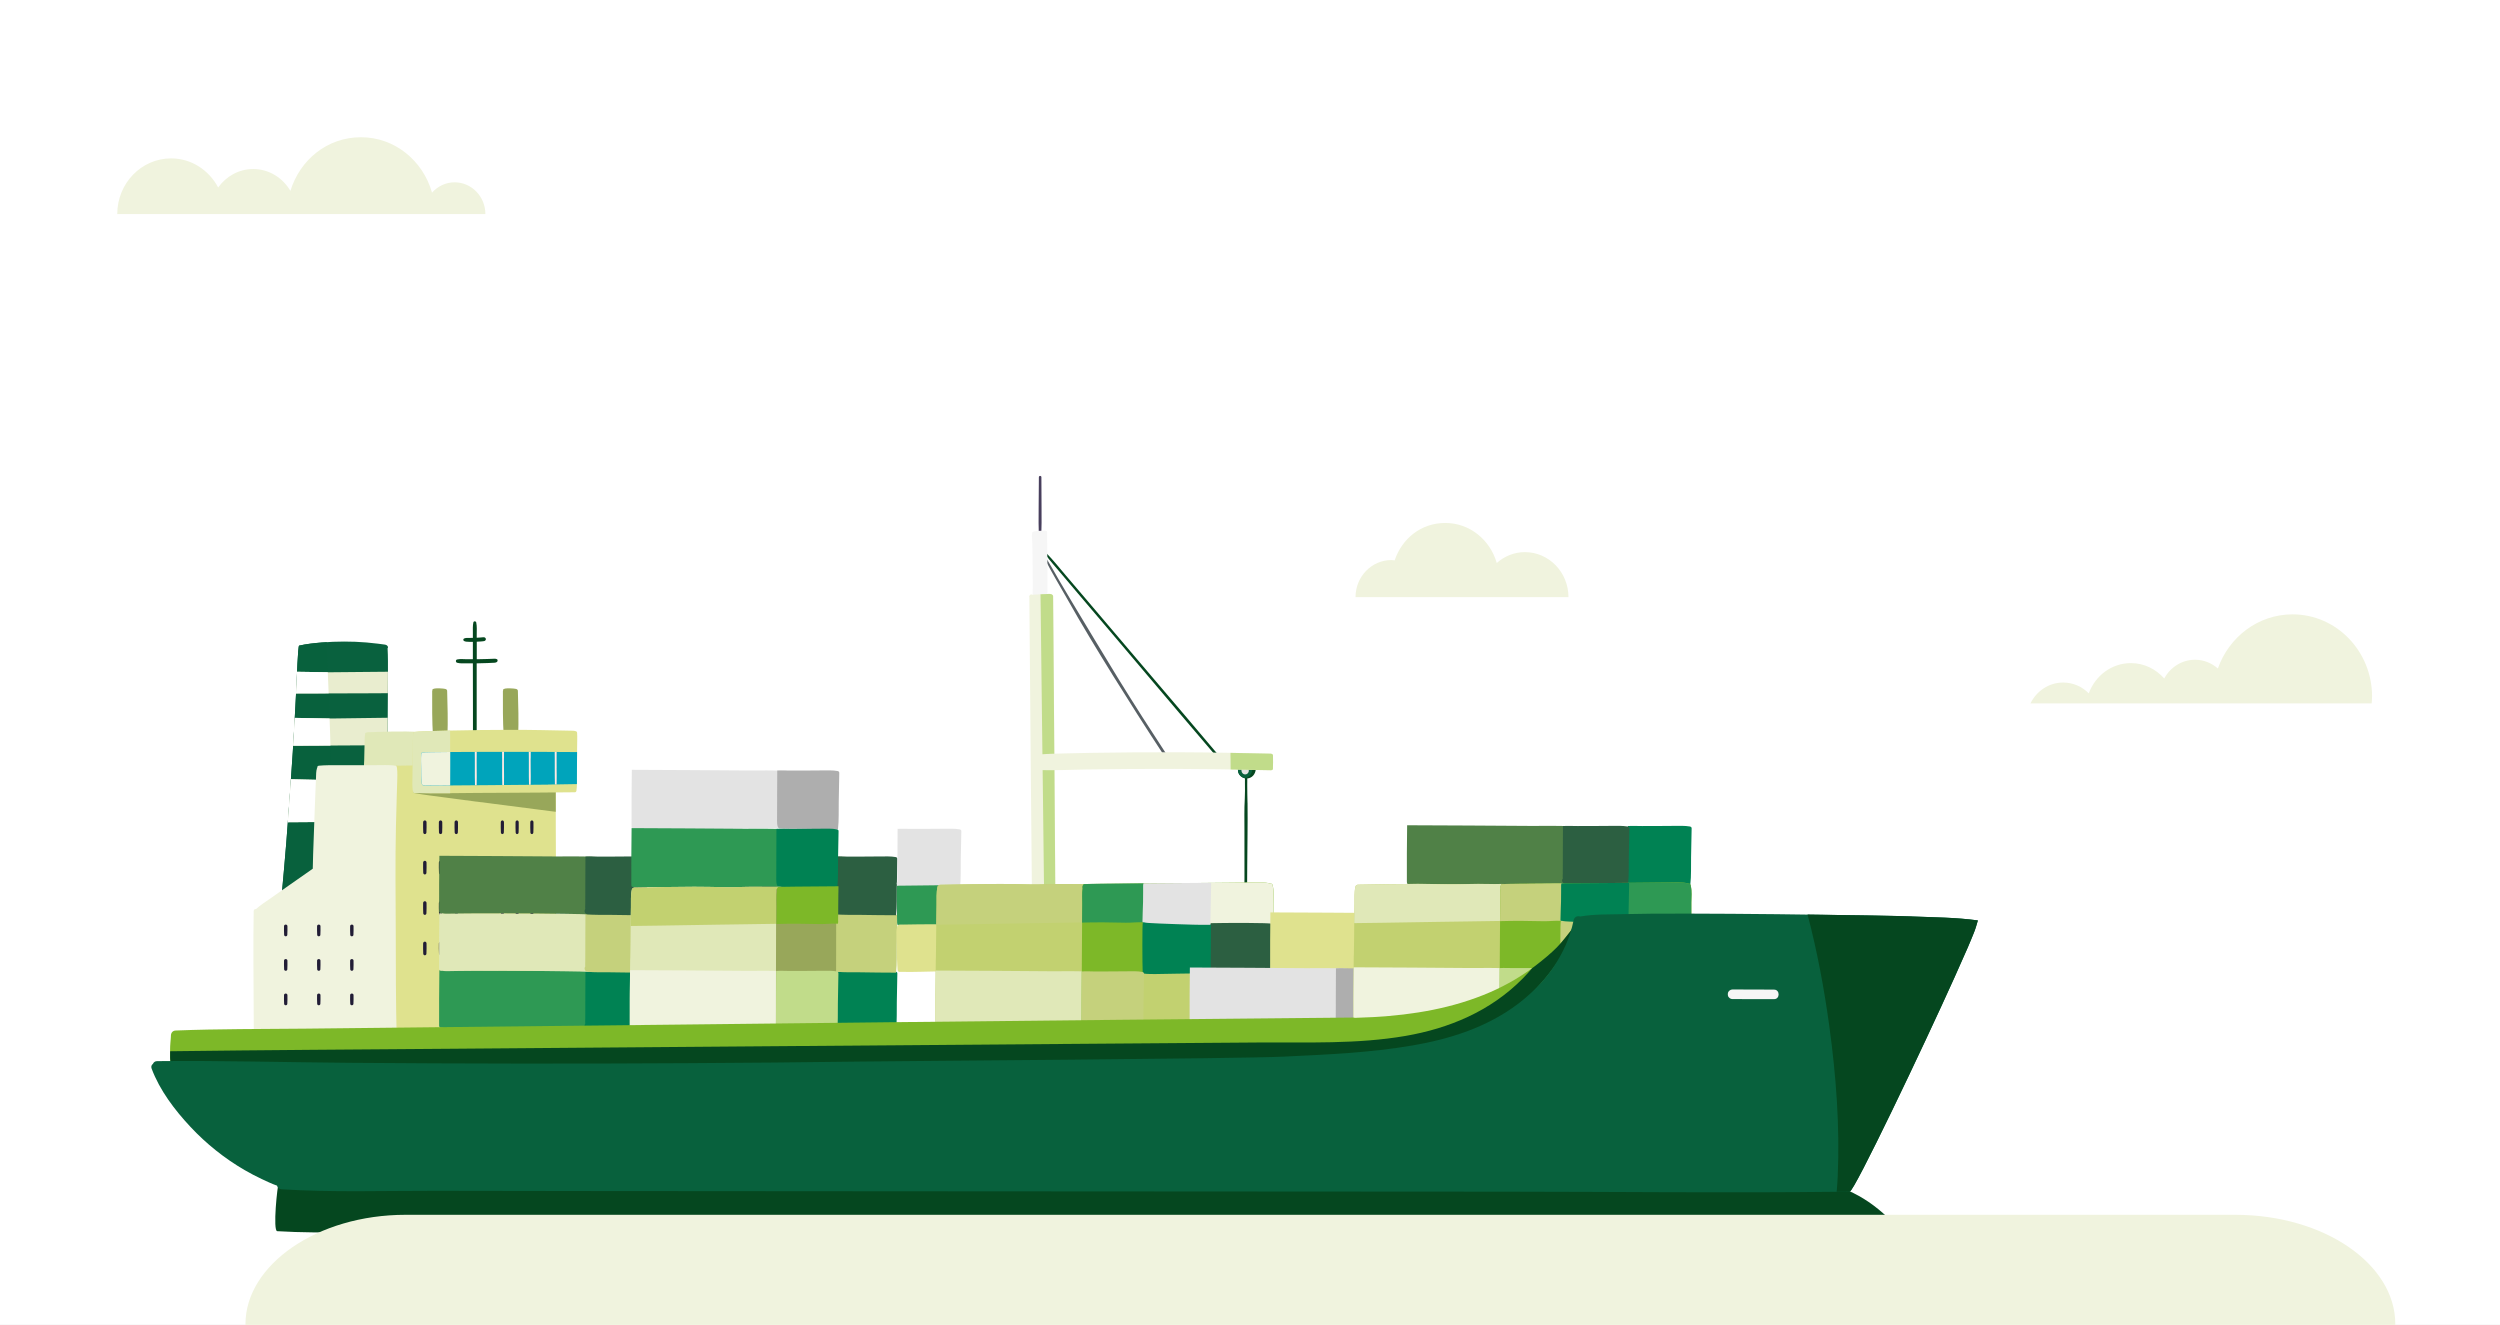 <?xml version="1.0" encoding="UTF-8"?> <svg xmlns="http://www.w3.org/2000/svg" fill="none" viewBox="0 201.425 660.96 350.299" style="max-height: 500px" width="660.96" height="350.299"><rect x="0" y="201.425" width="660.96" height="350.299" fill="#333333" stroke="none"/><g clip-path="url(#clip0_2046_6788)"><rect fill="white" height="555" width="1440"></rect><path fill="#05471F" d="M329.82 413.707C329.8 412.157 329.74 410.607 329.75 409.046C329.75 407.465 329.83 405.863 329.68 404.292C329.65 404.023 329.3 404.023 329.28 404.292C328.99 407.041 329.26 409.832 329.1 412.591C328.93 415.382 329.02 418.203 329.01 420.994C328.98 426.523 329.06 432.063 328.99 437.602C328.95 440.734 328.86 443.886 328.93 447.018C328.94 447.504 329.65 447.504 329.67 447.018C329.76 444.258 329.71 441.478 329.7 438.719C329.7 435.918 329.73 433.117 329.75 430.316C329.78 424.787 329.9 419.247 329.83 413.707H329.82Z"></path><path fill="#05471F" d="M331.939 404.788C331.899 404.654 331.799 404.602 331.699 404.612C331.649 404.571 331.589 404.54 331.509 404.54H329.419C329.079 404.53 328.739 404.53 328.399 404.53C328.229 404.53 328.059 404.53 327.889 404.53C327.709 404.53 327.539 404.53 327.379 404.612C327.269 404.674 327.239 404.83 327.299 404.943C327.249 406.256 328.439 407.269 329.669 407.238C330.289 407.217 330.889 406.959 331.309 406.483C331.509 406.256 331.679 405.997 331.789 405.718C331.899 405.45 332.019 405.078 331.939 404.788Z"></path><path fill="#08613D" d="M330.8 404.613C330.8 404.613 330.69 404.54 330.61 404.54H328.52C328.46 404.53 328.4 404.54 328.33 404.54C328.18 404.54 328.03 404.54 327.88 404.54C327.7 404.54 327.53 404.54 327.37 404.623C327.26 404.685 327.23 404.84 327.29 404.954C327.25 406.08 328.12 406.979 329.14 407.196C329.62 407.103 330.06 406.866 330.4 406.494C330.6 406.266 330.77 406.008 330.88 405.729C330.99 405.46 331.11 405.088 331.03 404.799C330.99 404.664 330.89 404.613 330.79 404.623L330.8 404.613Z"></path><path fill="#E3E3E3" d="M330.159 404.974C330.079 404.706 329.819 404.716 329.609 404.716C329.409 404.716 329.219 404.716 329.019 404.716C328.799 404.716 328.579 404.716 328.369 404.747C328.219 404.778 328.159 404.995 328.229 405.129C328.229 405.129 328.229 405.15 328.239 405.16C328.239 405.243 328.239 405.326 328.259 405.388C328.299 405.553 328.379 405.718 328.489 405.842C328.719 406.111 329.069 406.214 329.389 406.152C329.699 406.09 329.959 405.863 330.089 405.553C330.159 405.377 330.219 405.171 330.159 404.985V404.974Z"></path><path fill="#483F5D" d="M275.37 335.646C275.37 332.959 275.35 330.271 275.33 327.584C275.33 327.14 274.67 327.13 274.66 327.584C274.63 330.271 274.6 332.959 274.6 335.646C274.6 338.333 274.51 341.041 274.75 343.718C274.78 344.017 275.17 344.028 275.2 343.718C275.45 341.041 275.37 338.343 275.37 335.656V335.646Z"></path><path fill="#575F64" d="M308.539 401.047C304.189 394.412 299.899 387.725 295.729 380.955C291.559 374.186 287.509 367.354 283.399 360.543C282.259 358.652 281.129 356.76 280.019 354.848C278.879 352.885 277.789 350.88 276.579 348.968C276.429 348.73 276.089 348.937 276.219 349.185C278.019 352.75 280.119 356.161 282.079 359.634C284.019 363.086 286.019 366.507 288.059 369.897C292.149 376.707 296.349 383.456 300.619 390.153C303.029 393.926 305.459 397.678 307.919 401.419C308.179 401.812 308.809 401.44 308.549 401.036L308.539 401.047Z"></path><path fill="#05471F" d="M322.129 401.047C316.249 394.071 310.339 387.115 304.419 380.18C298.499 373.245 292.599 366.279 286.699 359.324C285.059 357.391 283.419 355.469 281.779 353.546C280.099 351.583 278.479 349.516 276.669 347.686C276.499 347.521 276.179 347.748 276.329 347.955C277.659 349.774 279.179 351.448 280.629 353.174C282.109 354.931 283.589 356.688 285.079 358.435C288.029 361.918 290.979 365.39 293.939 368.863C299.839 375.819 305.739 382.785 311.629 389.74C314.959 393.678 318.309 397.605 321.669 401.522C321.949 401.853 322.419 401.367 322.139 401.036L322.129 401.047Z"></path><path fill="#F6F6F6" d="M276.849 342.271C276.889 342.074 276.789 341.837 276.589 341.785C276.289 341.702 275.919 341.743 275.609 341.743C275.299 341.743 274.999 341.743 274.689 341.764C274.379 341.774 273.169 341.888 272.959 342.095C272.869 342.126 272.809 343.004 272.819 343.108C273.029 346.064 272.959 348.999 273.019 351.965C273.049 353.433 273.049 354.9 273.049 356.368C273.049 357.815 272.929 359.313 273.139 360.74C273.179 361.008 275.689 360.884 275.959 360.895C276.259 360.905 276.569 360.946 276.859 360.895C277.049 360.864 276.839 342.374 276.829 342.281L276.849 342.271Z"></path><path fill="#F0F3DE" d="M279.117 451.735C279.067 444.222 279.027 436.708 278.977 429.205C278.877 414.26 278.767 399.315 278.647 384.371C278.577 375.937 278.517 367.514 278.447 359.08C278.447 358.843 278.317 358.698 278.157 358.626C278.137 358.605 278.117 358.574 278.087 358.564C277.637 358.357 277.057 358.481 276.567 358.491C276.107 358.512 275.637 358.522 275.177 358.543C274.707 358.564 274.247 358.584 273.787 358.615C273.517 358.626 273.247 358.646 272.977 358.677C272.717 358.491 272.287 358.574 272.177 358.925C272.077 359.039 272.057 359.215 272.147 359.328C272.267 374.273 272.377 389.218 272.517 404.162C272.647 419.107 272.797 434.052 272.927 448.997C273.007 457.43 273.007 465.864 273.217 474.287C273.217 474.607 273.547 474.711 273.757 474.597C273.807 474.618 273.857 474.628 273.917 474.628C274.697 474.628 275.467 474.607 276.237 474.587L277.397 474.555C277.777 474.545 278.177 474.555 278.557 474.493C278.737 474.742 279.197 474.669 279.207 474.276C279.277 466.763 279.167 459.249 279.117 451.746V451.735Z"></path><path fill="#C1DC8A" d="M279.089 451.735C279.039 444.222 278.999 436.708 278.949 429.205C278.849 414.26 278.739 399.315 278.619 384.371C278.549 375.937 278.489 367.514 278.419 359.08C278.419 358.843 278.289 358.698 278.129 358.626C278.109 358.605 278.089 358.574 278.059 358.564C277.609 358.357 277.029 358.481 276.539 358.491C276.079 358.512 275.609 358.522 275.149 358.543C275.129 358.543 275.109 358.543 275.089 358.543C275.109 359.69 275.129 360.827 275.139 361.974C275.179 365.385 275.219 368.806 275.259 372.216C275.339 379.048 275.399 385.88 275.499 392.711C275.689 406.302 275.829 419.893 275.989 433.483C276.079 440.925 276.209 448.366 276.399 455.807C276.309 455.849 276.229 455.9 276.139 455.942C275.819 456.076 275.609 456.366 275.699 456.738C275.779 457.048 276.159 457.327 276.469 457.192C277.429 456.779 278.299 456.252 279.119 455.652C279.109 454.35 279.099 453.048 279.089 451.746V451.735Z"></path><path fill="#F0F3DE" d="M336.549 404.736C336.489 404.922 336.299 405.077 335.979 405.067C332.439 404.984 328.899 404.912 325.359 404.86C324.429 404.84 323.489 404.829 322.559 404.809C314.619 404.705 306.699 404.674 298.759 404.736C294.799 404.757 290.829 404.809 286.869 404.871C282.909 404.943 278.929 405.119 274.969 405.036C274.809 405.036 274.699 404.984 274.619 404.902C274.519 404.84 274.619 400.912 274.969 400.881C277.199 400.706 279.439 400.675 281.679 400.613C283.919 400.551 286.149 400.499 288.389 400.468C296.319 400.334 304.249 400.282 312.179 400.313C316.559 400.334 320.939 400.375 325.319 400.458C328.879 400.509 332.419 400.582 335.979 400.675C336.429 400.695 336.619 401.005 336.559 401.295C336.589 401.326 336.579 404.685 336.539 404.726L336.549 404.736Z"></path><path fill="#C1DC8A" d="M336.55 404.736C336.49 404.922 336.3 405.078 335.98 405.067C332.44 404.984 328.9 404.912 325.36 404.86C325.34 403.941 325.36 403.021 325.34 402.111C325.34 401.605 325.3 401.036 325.32 400.468C328.88 400.52 332.43 400.592 335.98 400.685C336.43 400.706 336.62 401.016 336.56 401.305C336.59 401.336 336.58 404.695 336.54 404.736H336.55Z"></path><path fill="#09613E" d="M102.46 372.842C102.59 372.697 102.61 372.491 102.52 372.325C102.29 371.871 101.82 371.86 101.38 371.798C100.89 371.726 100.39 371.664 99.9 371.602C98.89 371.478 97.88 371.374 96.87 371.281C94.91 371.116 92.94 371.044 90.97 371.044C89 371.044 87.03 371.126 85.07 371.292C83.06 371.457 81.04 371.664 79.07 372.119C78.76 372.191 78.44 381.276 78.39 382.35C78.29 384.335 78.19 386.309 78.08 388.293C77.87 392.283 77.66 396.272 77.4 400.261C76.88 408.24 76.32 416.209 75.69 424.177C75.33 428.662 74.92 433.148 74.51 437.623C74.48 437.954 74.82 438.284 75.13 438.264C76.27 438.202 77.41 438.14 78.52 437.923C78.66 437.995 78.83 438.016 79 437.985C86.5 436.858 94.01 435.907 101.58 435.401C101.93 435.38 102.22 435.122 102.22 434.74C102.28 426.668 102.35 418.586 102.4 410.514C102.45 402.473 102.49 394.432 102.54 386.381C102.55 384.118 102.57 381.854 102.57 379.591C102.57 377.338 102.6 375.085 102.47 372.832L102.46 372.842Z"></path><path fill="#08613D" d="M88.849 436.652C88.819 436 88.789 435.349 88.769 434.688C88.509 428.001 88.239 421.314 87.979 414.627C87.849 411.31 87.709 407.951 87.579 404.695C87.439 401.315 87.379 397.936 87.259 394.567C87.019 387.88 86.789 381.193 86.469 374.506C86.419 373.472 86.359 372.449 86.299 371.416C86.349 371.436 86.419 371.354 86.489 371.199C86.019 371.23 85.549 371.25 85.079 371.292C83.069 371.457 81.049 371.664 79.079 372.119C78.769 372.191 78.449 381.276 78.399 382.35C78.299 384.335 78.199 386.309 78.089 388.293C77.879 392.283 77.669 396.272 77.409 400.261C76.889 408.24 76.329 416.209 75.699 424.177C75.339 428.662 74.929 433.148 74.519 437.623C74.489 437.954 74.829 438.284 75.139 438.264C76.279 438.202 77.419 438.14 78.529 437.923C78.669 437.995 78.839 438.016 79.009 437.985C82.289 437.489 85.569 437.044 88.859 436.641L88.849 436.652Z"></path><path fill="#E9EDCF" d="M76.91 407.434C76.65 411.227 76.38 415.02 76.09 418.813C80.35 418.813 84.61 418.73 88.87 418.689C91.42 418.668 93.97 418.648 96.52 418.596C98.46 418.565 100.4 418.596 102.34 418.544C102.36 415.867 102.38 413.201 102.4 410.524C102.4 409.46 102.41 408.405 102.42 407.341C97.52 407.424 92.62 407.537 87.72 407.692C84.12 407.61 80.52 407.527 76.92 407.434H76.91ZM87.71 379.167C84.65 379.126 81.59 379.074 78.53 379.033C78.46 380.635 78.41 381.978 78.39 382.35C78.35 383.157 78.31 383.963 78.26 384.769C81.8 384.769 85.35 384.748 88.89 384.748C91.44 384.748 93.99 384.748 96.54 384.727C98.54 384.717 100.54 384.727 102.54 384.696C102.54 383.002 102.56 381.296 102.56 379.601C102.56 379.405 102.56 379.219 102.56 379.022C97.61 379.053 92.66 379.095 87.71 379.157V379.167ZM77.92 391.218C77.79 393.667 77.65 396.117 77.5 398.577C81.3 398.577 85.09 398.546 88.89 398.525C91.44 398.515 93.99 398.504 96.54 398.484C98.51 398.463 100.49 398.484 102.47 398.453C102.48 396.034 102.5 393.605 102.51 391.187C97.58 391.228 92.65 391.301 87.72 391.383C84.46 391.332 81.19 391.27 77.93 391.218H77.92Z"></path><path fill="white" d="M87.25 394.577C87.21 393.512 87.17 392.448 87.13 391.383C84.06 391.332 80.99 391.28 77.92 391.228C77.79 393.678 77.65 396.127 77.5 398.587C80.79 398.587 84.08 398.566 87.37 398.546C87.33 397.223 87.3 395.91 87.25 394.587V394.577ZM87.69 407.692C84.1 407.61 80.5 407.527 76.91 407.434C76.65 411.227 76.38 415.02 76.09 418.813C80.11 418.813 84.12 418.741 88.14 418.699C88.09 417.345 88.03 415.991 87.98 414.638C87.89 412.323 87.79 410.007 87.7 407.692H87.69ZM93.06 407.806C94.83 407.806 96.63 407.827 98.39 407.661C98.69 407.63 98.95 407.548 99.16 407.403C95.56 407.475 91.96 407.558 88.36 407.672C89.92 407.754 91.49 407.806 93.05 407.806H93.06ZM86.65 379.157C83.94 379.116 81.23 379.074 78.52 379.033C78.52 379.229 78.5 379.426 78.49 379.622C78.45 380.635 78.41 381.493 78.39 381.989C78.39 382.03 78.39 382.061 78.39 382.092C78.39 382.123 78.39 382.164 78.39 382.185C78.39 382.247 78.39 382.299 78.39 382.34C78.35 383.146 78.31 383.952 78.26 384.759C81.14 384.759 84.01 384.748 86.89 384.738C86.82 382.867 86.73 381.007 86.66 379.136L86.65 379.157Z"></path><path fill="#05471F" d="M131.369 375.705C130.979 375.519 130.609 375.581 130.189 375.602C129.739 375.622 129.289 375.643 128.849 375.653C127.949 375.684 127.059 375.705 126.159 375.715C126.119 375.715 126.089 375.715 126.049 375.715C126.049 374.64 126.049 373.576 126.049 372.501C126.049 372.026 126.049 371.56 126.049 371.085C126.359 371.075 126.659 371.054 126.969 371.033C127.209 371.013 127.439 370.992 127.679 370.971C127.989 370.94 128.219 370.93 128.399 370.63C128.499 370.465 128.459 370.238 128.329 370.093C128.119 369.866 127.899 369.897 127.619 369.917C127.379 369.938 127.149 369.959 126.909 369.979C126.619 370 126.329 370.01 126.039 370.031C126.039 369.772 126.039 369.504 126.039 369.245C126.039 368.171 126.129 367.044 125.909 365.99C125.829 365.607 125.239 365.587 125.149 365.979C124.959 366.868 125.019 367.809 125.019 368.718C125.019 369.163 125.019 369.617 125.019 370.062C124.699 370.062 124.389 370.072 124.069 370.083C123.619 370.083 123.089 370.041 122.669 370.248C122.419 370.372 122.449 370.754 122.669 370.889C123.059 371.116 123.629 371.095 124.069 371.116C124.379 371.126 124.699 371.116 125.019 371.116C125.019 371.302 125.019 371.488 125.019 371.674C125.019 373.018 125.019 374.372 125.019 375.715C124.499 375.715 123.979 375.715 123.459 375.715C122.609 375.715 121.679 375.581 120.849 375.777C120.419 375.881 120.449 376.532 120.849 376.645C121.669 376.883 122.619 376.79 123.459 376.8C123.979 376.8 124.499 376.8 125.019 376.8C125.019 377.017 125.019 377.224 125.019 377.441C125.019 381.255 125.029 385.069 125.039 388.893C125.039 391.084 125.039 393.285 125.039 395.476C125.039 396.138 126.029 396.158 126.029 395.486C126.029 389.254 126.029 383.033 126.029 376.8C126.069 376.8 126.099 376.8 126.139 376.8C127.039 376.79 127.929 376.769 128.829 376.728C129.279 376.707 129.729 376.687 130.169 376.666C130.579 376.645 130.989 376.687 131.349 376.459C131.609 376.304 131.659 375.829 131.349 375.684L131.369 375.705Z"></path><path fill="#98A75A" d="M118.22 384.056C118.22 383.983 118.2 383.932 118.17 383.88C118.14 383.808 118.09 383.735 118.02 383.684C117.89 383.591 117.73 383.57 117.58 383.539C117.42 383.508 117.26 383.487 117.1 383.467C116.82 383.436 116.54 383.425 116.25 383.415C115.97 383.415 115.68 383.405 115.4 383.415C115.09 383.436 114.76 383.456 114.48 383.591C114.33 383.663 114.28 383.818 114.31 383.973C114.28 384.025 114.26 384.076 114.26 384.149C114.25 388.086 114.22 392.066 114.47 395.993C114.47 396.096 114.52 396.169 114.58 396.21C114.56 396.313 114.57 396.427 114.65 396.499C114.88 396.706 115.21 396.634 115.49 396.603C115.75 396.572 116.01 396.551 116.27 396.541C116.53 396.53 116.79 396.53 117.05 396.541C117.18 396.541 117.32 396.541 117.45 396.561C117.58 396.561 117.72 396.592 117.85 396.582C118.13 396.551 118.27 396.303 118.24 396.076C118.27 396.034 118.3 395.983 118.3 395.91C118.45 391.973 118.33 387.993 118.22 384.056Z"></path><path fill="#98A75A" d="M136.92 384.056C136.92 383.983 136.9 383.932 136.87 383.88C136.84 383.808 136.79 383.735 136.72 383.684C136.59 383.591 136.43 383.57 136.28 383.539C136.12 383.508 135.96 383.487 135.8 383.467C135.52 383.436 135.24 383.425 134.95 383.415C134.67 383.415 134.38 383.405 134.1 383.415C133.79 383.436 133.46 383.456 133.18 383.591C133.03 383.663 132.98 383.818 133.01 383.973C132.98 384.025 132.96 384.076 132.96 384.149C132.95 388.086 132.92 392.066 133.17 395.993C133.17 396.096 133.22 396.169 133.28 396.21C133.26 396.313 133.27 396.427 133.35 396.499C133.58 396.706 133.91 396.634 134.19 396.603C134.45 396.572 134.71 396.551 134.97 396.541C135.23 396.53 135.49 396.53 135.75 396.541C135.88 396.541 136.02 396.541 136.15 396.561C136.28 396.561 136.42 396.592 136.55 396.582C136.83 396.551 136.97 396.303 136.94 396.076C136.97 396.034 137 395.983 137 395.91C137.15 391.973 137.03 387.993 136.92 384.056Z"></path><path fill="#E0E8B8" d="M111.89 399.083C111.89 398.163 111.91 397.233 111.86 396.324C111.84 395.92 111.74 395.486 111.46 395.228C111.44 395.083 111.35 394.939 111.16 394.928C108.64 394.804 106.12 394.794 103.6 394.835C102.37 394.856 101.14 394.887 99.919 394.928C99.269 394.949 98.629 394.97 97.98 395.001C97.62 395.011 97.09 394.959 96.74 395.145C96.719 395.156 96.7 395.166 96.68 395.187C96.639 395.218 96.579 395.238 96.549 395.28C96.51 395.321 96.51 395.393 96.549 395.435C96.389 396.127 96.419 396.882 96.4 397.595C96.379 398.401 96.359 399.207 96.34 400.024C96.32 400.799 96.309 401.584 96.29 402.359C96.269 403.134 96.169 403.951 96.29 404.716C96.32 404.912 96.48 405.005 96.65 405.015C96.659 405.015 96.68 405.046 96.689 405.046C97.21 405.274 97.87 405.212 98.43 405.233C99.049 405.243 99.659 405.232 100.28 405.243C101.55 405.253 102.81 405.243 104.08 405.243C106.58 405.243 109.08 405.274 111.57 405.243C111.81 405.243 112.04 405.026 112.02 404.778C111.93 402.876 111.91 400.974 111.9 399.073L111.89 399.083Z"></path><path fill="#DFE28E" d="M147.04 446.191C147 437.313 146.96 428.425 146.94 419.547C146.93 414.555 146.97 409.553 146.85 404.55C146.85 404.282 146.66 404.137 146.46 404.116C146.39 404.044 146.29 403.992 146.15 403.982C135.33 403.848 124.51 403.868 113.69 403.817C110.64 403.806 107.57 403.775 104.52 403.868C104.23 403.775 103.87 403.93 103.86 404.344C103.71 408.798 103.83 413.263 103.84 417.717C103.85 422.141 103.82 426.564 103.84 430.988C103.88 439.866 103.85 448.754 103.93 457.632C103.98 462.634 103.95 467.626 103.98 472.628C103.98 472.752 104.02 472.856 104.07 472.938C104.07 473.176 104.22 473.414 104.53 473.424C107.27 473.548 110.02 473.465 112.76 473.455C115.5 473.455 118.25 473.455 120.99 473.455C126.41 473.455 131.84 473.486 137.26 473.548C140.33 473.579 143.4 473.682 146.47 473.61C146.76 473.61 146.91 473.414 146.96 473.197C147.04 473.104 147.1 472.99 147.1 472.825C147.07 463.947 147.08 455.058 147.04 446.181V446.191Z"></path><path fill="#98A75A" d="M125.939 413.356C131.459 414.069 136.969 414.782 142.489 415.485C143.969 415.671 145.449 415.857 146.929 416.053C146.929 413.501 146.929 410.958 146.909 408.405C146.129 408.426 145.339 408.426 144.559 408.405C142.859 408.374 141.149 408.271 139.449 408.126C132.879 407.568 126.299 406.452 119.689 407.041C116.189 407.351 112.729 408.168 109.539 409.708C109.189 409.883 109.239 410.266 109.469 410.483C109.219 410.576 109.189 411.031 109.499 411.093C112.249 411.609 115.059 411.899 117.839 412.291C120.539 412.664 123.239 413.025 125.939 413.366V413.356Z"></path><path fill="#F0F3DE" d="M104.94 404.333C104.94 404.333 104.93 404.292 104.92 404.271C104.9 404.065 104.76 403.858 104.48 403.827C102.8 403.631 101.07 403.724 99.38 403.724C97.71 403.724 96.04 403.724 94.38 403.724C92.71 403.724 91.04 403.724 89.38 403.724C87.68 403.734 85.97 403.703 84.28 403.868C83.97 403.899 83.84 404.168 83.89 404.395C83.87 404.426 83.84 404.447 83.82 404.488C83.53 405.336 83.59 406.328 83.54 407.217C83.49 408.157 83.46 409.098 83.42 410.038C83.35 411.95 83.28 413.873 83.2 415.785C83.06 419.588 82.91 423.381 82.79 427.185C82.75 428.487 82.7 429.799 82.69 431.102C82.06 431.546 81.43 431.98 80.8 432.425C79.28 433.489 77.77 434.554 76.25 435.608C74.73 436.672 73.22 437.737 71.71 438.801C70.36 439.752 68.92 440.651 67.68 441.768C67.39 441.726 67.08 441.892 67.07 442.284C66.92 451.028 67.03 459.792 67.07 468.546C67.07 469.766 67.07 470.975 67.09 472.194C67.1 473.311 67.04 474.53 67.27 475.636C67.16 475.987 67.27 476.432 67.67 476.483C72.38 477.186 77.2 477.455 81.95 477.589C86.73 477.724 91.52 477.62 96.29 477.279C97.64 477.186 98.98 477.073 100.32 476.938C101.63 476.804 102.99 476.69 104.28 476.37C104.36 476.349 104.42 476.308 104.47 476.266C104.7 476.225 104.89 476.049 104.88 475.739C104.64 466.448 104.65 457.002 104.63 447.71C104.6 438.419 104.47 429.272 104.68 419.981C104.74 417.356 104.81 414.731 104.89 412.106C104.93 410.824 104.97 409.553 105.01 408.271C105.05 406.959 105.12 405.636 104.94 404.333Z"></path><path fill="#DFE28E" d="M152.58 395.176C152.56 394.897 152.38 394.763 152.18 394.742C152.16 394.742 152.13 394.722 152.11 394.711C152.06 394.701 152.01 394.68 151.96 394.67C151.82 394.639 151.68 394.629 151.54 394.618C151.41 394.618 145.89 394.494 143.3 394.453C140.56 394.401 137.82 394.381 135.08 394.381C129.6 394.381 124.12 394.463 118.64 394.577C117.14 394.608 115.64 394.649 114.14 394.701C112.61 394.753 111.06 394.742 109.55 394.959C109.41 394.98 109.34 395.063 109.31 395.176C109.27 395.238 109.24 395.311 109.23 395.404C109.15 396.644 109.18 397.905 109.16 399.155C109.14 400.437 109.13 401.719 109.11 403.01C109.09 404.261 109.07 405.512 109.06 406.762C109.05 407.992 108.96 409.274 109.16 410.493C109.17 410.555 109.21 410.597 109.25 410.628C109.2 410.824 109.31 411.072 109.57 411.072C115.1 411.237 120.65 411.093 126.18 411.062C131.65 411.02 137.12 411.031 142.6 410.969C145.73 410.938 148.85 410.938 151.98 410.886C152.18 410.886 152.3 410.772 152.36 410.617C152.36 410.607 152.37 410.597 152.37 410.576C152.38 410.555 152.39 410.524 152.4 410.504C152.59 409.294 152.52 408.023 152.53 406.793C152.54 405.491 152.54 404.189 152.55 402.886C152.55 401.615 152.57 400.344 152.58 399.073C152.58 397.771 152.66 396.458 152.58 395.166V395.176Z"></path><path fill="#E0E8B8" d="M114.13 394.711C112.6 394.763 111.05 394.753 109.54 394.97C109.4 394.99 109.33 395.073 109.3 395.187C109.26 395.249 109.23 395.321 109.22 395.414C109.14 396.654 109.17 397.915 109.15 399.166C109.13 400.447 109.12 401.729 109.1 403.021C109.08 404.271 109.06 405.522 109.05 406.772C109.04 408.002 108.95 409.284 109.15 410.503C109.16 410.565 109.2 410.607 109.24 410.638C109.19 410.834 109.3 411.082 109.56 411.082C112.7 411.175 115.85 411.175 119 411.144C119 410.514 119 409.883 119 409.253C119 407.496 119.01 405.739 119.02 403.982C119.02 402.225 119.01 400.468 119.01 398.711C119.01 397.832 119.01 396.954 119.01 396.076C119.01 395.621 119.02 395.094 119 394.577C118.88 394.577 118.75 394.577 118.63 394.577C117.13 394.608 115.63 394.649 114.13 394.701V394.711Z"></path><path fill="#00A4BB" d="M144.92 408.85C147.46 408.819 149.99 408.767 152.53 408.726C152.53 408.085 152.53 407.444 152.53 406.814C152.54 405.512 152.54 404.209 152.55 402.907C152.55 402.029 152.56 401.14 152.57 400.261C145.3 400.168 113.14 400.148 111.87 400.385C111.68 400.292 111.41 400.385 111.38 400.696C111.26 401.998 111.35 403.352 111.36 404.664C111.36 405.987 111.36 407.31 111.51 408.633C111.52 408.726 111.56 408.788 111.62 408.829C111.68 408.974 111.8 409.088 112 409.088C114.74 409.17 117.49 409.088 120.23 409.077C122.97 409.057 125.72 409.036 128.46 409.015C133.95 408.964 139.43 408.943 144.92 408.871V408.85Z"></path><path fill="#F0F3DE" d="M111.38 400.685C111.26 401.987 111.35 403.341 111.36 404.654C111.36 405.977 111.36 407.3 111.51 408.623C111.52 408.716 111.56 408.778 111.62 408.819C111.68 408.964 111.8 409.077 112 409.077C114.34 409.15 116.68 409.108 119.02 409.077C119.02 407.382 119.03 405.687 119.04 403.992C119.04 402.742 119.04 401.491 119.04 400.241C115.04 400.272 112.25 400.313 111.89 400.385C111.7 400.292 111.43 400.385 111.4 400.695L111.38 400.685Z"></path><path fill="#FFE9E3" d="M140.31 401.946C140.31 401.367 140.33 400.778 140.32 400.189C140.15 400.189 139.97 400.189 139.8 400.189C139.8 400.778 139.82 401.367 139.82 401.936C139.82 402.773 139.83 403.6 139.82 404.437C139.82 405.925 139.81 407.403 139.86 408.891C140.01 408.891 140.16 408.891 140.3 408.891C140.34 407.413 140.33 405.935 140.3 404.447C140.29 403.61 140.3 402.783 140.29 401.946H140.31ZM147.17 404.447C147.16 403.61 147.17 402.783 147.16 401.946C147.16 401.378 147.18 400.788 147.17 400.21C147 400.21 146.82 400.21 146.65 400.21C146.65 400.788 146.67 401.367 146.67 401.946C146.67 402.783 146.68 403.61 146.67 404.447C146.67 405.904 146.67 407.362 146.71 408.819C146.86 408.819 147.01 408.819 147.16 408.819C147.2 407.362 147.19 405.915 147.16 404.457L147.17 404.447ZM133.25 401.946C133.25 401.367 133.27 400.768 133.26 400.189C133.09 400.189 132.91 400.189 132.74 400.189C132.74 400.778 132.76 401.367 132.76 401.946C132.76 402.783 132.77 403.61 132.76 404.447C132.75 405.956 132.75 407.455 132.8 408.964C132.95 408.964 133.09 408.964 133.24 408.964C133.28 407.465 133.27 405.956 133.24 404.457C133.23 403.62 133.24 402.793 133.23 401.956L133.25 401.946ZM126.03 401.946C126.03 401.367 126.05 400.778 126.04 400.199C125.87 400.199 125.69 400.199 125.52 400.199C125.52 400.778 125.54 401.367 125.54 401.946C125.54 402.783 125.55 403.61 125.54 404.447C125.53 405.977 125.53 407.496 125.58 409.026C125.73 409.026 125.87 409.026 126.02 409.026C126.06 407.506 126.05 405.987 126.03 404.457C126.02 403.62 126.03 402.793 126.02 401.956L126.03 401.946Z"></path><path fill="#211C35" d="M112.769 418.792C112.769 418.555 112.569 418.317 112.319 418.327C112.069 418.338 111.879 418.534 111.869 418.792C111.859 419.702 111.849 420.611 111.899 421.51C111.909 421.738 112.089 421.955 112.319 421.945C112.559 421.934 112.729 421.759 112.739 421.51C112.789 420.601 112.779 419.691 112.769 418.792Z"></path><path fill="#211C35" d="M116.93 418.792C116.93 418.555 116.73 418.317 116.48 418.327C116.23 418.338 116.04 418.534 116.03 418.792C116.02 419.702 116.01 420.611 116.06 421.51C116.07 421.738 116.25 421.955 116.48 421.945C116.72 421.934 116.89 421.759 116.9 421.51C116.95 420.601 116.94 419.691 116.93 418.792Z"></path><path fill="#211C35" d="M121.08 418.792C121.08 418.555 120.88 418.317 120.63 418.327C120.38 418.338 120.19 418.534 120.18 418.792C120.17 419.702 120.16 420.611 120.21 421.51C120.22 421.738 120.4 421.955 120.63 421.945C120.87 421.934 121.04 421.759 121.05 421.51C121.1 420.601 121.09 419.691 121.08 418.792Z"></path><path fill="#211C35" d="M133.24 418.792C133.24 418.555 133.05 418.317 132.82 418.327C132.59 418.338 132.4 418.534 132.4 418.792C132.39 419.702 132.38 420.611 132.43 421.51C132.44 421.738 132.6 421.955 132.82 421.945C133.04 421.934 133.2 421.759 133.21 421.51C133.25 420.601 133.25 419.691 133.24 418.792Z"></path><path fill="#211C35" d="M137.14 418.792C137.14 418.555 136.95 418.317 136.72 418.327C136.49 418.338 136.3 418.534 136.3 418.792C136.29 419.702 136.28 420.611 136.33 421.51C136.34 421.738 136.5 421.955 136.72 421.945C136.94 421.934 137.1 421.759 137.11 421.51C137.15 420.601 137.15 419.691 137.14 418.792Z"></path><path fill="#211C35" d="M141.04 418.792C141.04 418.555 140.85 418.317 140.62 418.327C140.39 418.338 140.2 418.534 140.2 418.792C140.19 419.702 140.18 420.611 140.23 421.51C140.24 421.738 140.4 421.955 140.62 421.945C140.84 421.934 141 421.759 141.01 421.51C141.05 420.601 141.05 419.691 141.04 418.792Z"></path><path fill="#211C35" d="M112.769 429.469C112.769 429.231 112.569 428.993 112.319 429.003C112.069 429.014 111.879 429.21 111.869 429.469C111.859 430.378 111.849 431.288 111.899 432.187C111.909 432.414 112.089 432.631 112.319 432.621C112.559 432.61 112.729 432.435 112.739 432.187C112.789 431.277 112.779 430.368 112.769 429.469Z"></path><path fill="#211C35" d="M116.93 429.469C116.93 429.231 116.73 428.993 116.48 429.003C116.23 429.014 116.04 429.21 116.03 429.469C116.02 430.378 116.01 431.288 116.06 432.187C116.07 432.414 116.25 432.631 116.48 432.621C116.72 432.61 116.89 432.435 116.9 432.187C116.95 431.277 116.94 430.368 116.93 429.469Z"></path><path fill="#211C35" d="M121.08 429.469C121.08 429.231 120.88 428.993 120.63 429.003C120.38 429.014 120.19 429.21 120.18 429.469C120.17 430.378 120.16 431.288 120.21 432.187C120.22 432.414 120.4 432.631 120.63 432.621C120.87 432.61 121.04 432.435 121.05 432.187C121.1 431.277 121.09 430.368 121.08 429.469Z"></path><path fill="#211C35" d="M133.24 429.469C133.24 429.231 133.05 428.993 132.82 429.003C132.59 429.014 132.4 429.21 132.4 429.469C132.39 430.378 132.38 431.288 132.43 432.187C132.44 432.414 132.6 432.631 132.82 432.621C133.04 432.61 133.2 432.435 133.21 432.187C133.25 431.277 133.25 430.368 133.24 429.469Z"></path><path fill="#211C35" d="M137.14 429.469C137.14 429.231 136.95 428.993 136.72 429.003C136.49 429.014 136.3 429.21 136.3 429.469C136.29 430.378 136.28 431.288 136.33 432.187C136.34 432.414 136.5 432.631 136.72 432.621C136.94 432.61 137.1 432.435 137.11 432.187C137.15 431.277 137.15 430.368 137.14 429.469Z"></path><path fill="#211C35" d="M141.04 429.469C141.04 429.231 140.85 428.993 140.62 429.003C140.39 429.014 140.2 429.21 140.2 429.469C140.19 430.378 140.18 431.288 140.23 432.187C140.24 432.414 140.4 432.631 140.62 432.621C140.84 432.61 141 432.435 141.01 432.187C141.05 431.277 141.05 430.368 141.04 429.469Z"></path><path fill="#211C35" d="M112.769 440.155C112.769 439.917 112.569 439.68 112.319 439.69C112.069 439.7 111.879 439.897 111.869 440.155C111.859 441.065 111.849 441.974 111.899 442.873C111.909 443.101 112.089 443.318 112.319 443.307C112.559 443.297 112.729 443.121 112.739 442.873C112.789 441.964 112.779 441.054 112.769 440.155Z"></path><path fill="#211C35" d="M75.99 446.263C75.99 446.057 75.79 445.86 75.54 445.871C75.29 445.871 75.1 446.046 75.09 446.263C75.08 447.038 75.07 447.824 75.12 448.599C75.13 448.795 75.31 448.981 75.54 448.971C75.78 448.971 75.95 448.806 75.96 448.599C76.01 447.824 76 447.038 75.99 446.263Z"></path><path fill="#211C35" d="M84.73 446.263C84.73 446.057 84.529 445.86 84.279 445.871C84.029 445.871 83.84 446.046 83.829 446.263C83.82 447.038 83.809 447.824 83.859 448.599C83.87 448.795 84.049 448.981 84.279 448.971C84.519 448.971 84.689 448.806 84.7 448.599C84.749 447.824 84.74 447.038 84.73 446.263Z"></path><path fill="#211C35" d="M93.47 446.263C93.47 446.057 93.27 445.86 93.02 445.871C92.77 445.871 92.58 446.046 92.57 446.263C92.56 447.038 92.55 447.824 92.6 448.599C92.61 448.795 92.79 448.981 93.02 448.971C93.26 448.971 93.43 448.806 93.44 448.599C93.49 447.824 93.48 447.038 93.47 446.263Z"></path><path fill="#211C35" d="M75.99 455.379C75.99 455.172 75.79 454.976 75.54 454.986C75.29 454.986 75.1 455.162 75.09 455.379C75.08 456.154 75.07 456.94 75.12 457.715C75.13 457.911 75.31 458.097 75.54 458.087C75.78 458.087 75.95 457.921 75.96 457.715C76.01 456.94 76 456.154 75.99 455.379Z"></path><path fill="#211C35" d="M84.73 455.379C84.73 455.172 84.529 454.976 84.279 454.986C84.029 454.986 83.84 455.162 83.829 455.379C83.82 456.154 83.809 456.94 83.859 457.715C83.87 457.911 84.049 458.097 84.279 458.087C84.519 458.087 84.689 457.921 84.7 457.715C84.749 456.94 84.74 456.154 84.73 455.379Z"></path><path fill="#211C35" d="M93.47 455.379C93.47 455.172 93.27 454.976 93.02 454.986C92.77 454.986 92.58 455.162 92.57 455.379C92.56 456.154 92.55 456.94 92.6 457.715C92.61 457.911 92.79 458.097 93.02 458.087C93.26 458.087 93.43 457.921 93.44 457.715C93.49 456.94 93.48 456.154 93.47 455.379Z"></path><path fill="#211C35" d="M75.99 464.494C75.99 464.288 75.79 464.091 75.54 464.102C75.29 464.102 75.1 464.277 75.09 464.494C75.08 465.27 75.07 466.055 75.12 466.83C75.13 467.027 75.31 467.213 75.54 467.202C75.78 467.202 75.95 467.037 75.96 466.83C76.01 466.055 76 465.27 75.99 464.494Z"></path><path fill="#211C35" d="M84.73 464.494C84.73 464.288 84.529 464.091 84.279 464.102C84.029 464.102 83.84 464.277 83.829 464.494C83.82 465.27 83.809 466.055 83.859 466.83C83.87 467.027 84.049 467.213 84.279 467.202C84.519 467.202 84.689 467.037 84.7 466.83C84.749 466.055 84.74 465.27 84.73 464.494Z"></path><path fill="#211C35" d="M93.47 464.494C93.47 464.288 93.27 464.091 93.02 464.102C92.77 464.102 92.58 464.277 92.57 464.494C92.56 465.27 92.55 466.055 92.6 466.83C92.61 467.027 92.79 467.213 93.02 467.202C93.26 467.202 93.43 467.037 93.44 466.83C93.49 466.055 93.48 465.27 93.47 464.494Z"></path><path fill="#211C35" d="M116.93 440.155C116.93 439.917 116.73 439.68 116.48 439.69C116.23 439.7 116.04 439.897 116.03 440.155C116.02 441.065 116.01 441.974 116.06 442.873C116.07 443.101 116.25 443.318 116.48 443.307C116.72 443.297 116.89 443.121 116.9 442.873C116.95 441.964 116.94 441.054 116.93 440.155Z"></path><path fill="#211C35" d="M121.08 440.155C121.08 439.917 120.88 439.68 120.63 439.69C120.38 439.7 120.19 439.897 120.18 440.155C120.17 441.065 120.16 441.974 120.21 442.873C120.22 443.101 120.4 443.318 120.63 443.307C120.87 443.297 121.04 443.121 121.05 442.873C121.1 441.964 121.09 441.054 121.08 440.155Z"></path><path fill="#211C35" d="M133.24 440.155C133.24 439.917 133.05 439.68 132.82 439.69C132.59 439.7 132.4 439.897 132.4 440.155C132.39 441.065 132.38 441.974 132.43 442.873C132.44 443.101 132.6 443.318 132.82 443.307C133.04 443.297 133.2 443.121 133.21 442.873C133.25 441.964 133.25 441.054 133.24 440.155Z"></path><path fill="#211C35" d="M137.14 440.155C137.14 439.917 136.95 439.68 136.72 439.69C136.49 439.7 136.3 439.897 136.3 440.155C136.29 441.065 136.28 441.974 136.33 442.873C136.34 443.101 136.5 443.318 136.72 443.307C136.94 443.297 137.1 443.121 137.11 442.873C137.15 441.964 137.15 441.054 137.14 440.155Z"></path><path fill="#211C35" d="M141.04 440.155C141.04 439.917 140.85 439.68 140.62 439.69C140.39 439.7 140.2 439.897 140.2 440.155C140.19 441.065 140.18 441.974 140.23 442.873C140.24 443.101 140.4 443.318 140.62 443.307C140.84 443.297 141 443.121 141.01 442.873C141.05 441.964 141.05 441.054 141.04 440.155Z"></path><path fill="#211C35" d="M112.769 450.842C112.769 450.604 112.569 450.366 112.319 450.377C112.069 450.387 111.879 450.583 111.869 450.842C111.859 451.751 111.849 452.661 111.899 453.56C111.909 453.787 112.089 454.004 112.319 453.994C112.559 453.984 112.729 453.808 112.739 453.56C112.789 452.651 112.779 451.741 112.769 450.842Z"></path><path fill="#211C35" d="M116.93 450.842C116.93 450.604 116.73 450.366 116.48 450.377C116.23 450.387 116.04 450.583 116.03 450.842C116.02 451.751 116.01 452.661 116.06 453.56C116.07 453.787 116.25 454.004 116.48 453.994C116.72 453.984 116.89 453.808 116.9 453.56C116.95 452.651 116.94 451.741 116.93 450.842Z"></path><path fill="#211C35" d="M121.08 450.842C121.08 450.604 120.88 450.366 120.63 450.377C120.38 450.387 120.19 450.583 120.18 450.842C120.17 451.751 120.16 452.661 120.21 453.56C120.22 453.787 120.4 454.004 120.63 453.994C120.87 453.984 121.04 453.808 121.05 453.56C121.1 452.651 121.09 451.741 121.08 450.842Z"></path><path fill="#211C35" d="M133.24 450.842C133.24 450.604 133.05 450.366 132.82 450.377C132.59 450.387 132.4 450.583 132.4 450.842C132.39 451.751 132.38 452.661 132.43 453.56C132.44 453.787 132.6 454.004 132.82 453.994C133.04 453.984 133.2 453.808 133.21 453.56C133.25 452.651 133.25 451.741 133.24 450.842Z"></path><path fill="#211C35" d="M137.14 450.842C137.14 450.604 136.95 450.366 136.72 450.377C136.49 450.387 136.3 450.583 136.3 450.842C136.29 451.751 136.28 452.661 136.33 453.56C136.34 453.787 136.5 454.004 136.72 453.994C136.94 453.984 137.1 453.808 137.11 453.56C137.15 452.651 137.15 451.741 137.14 450.842Z"></path><path fill="#211C35" d="M141.04 450.842C141.04 450.604 140.85 450.366 140.62 450.377C140.39 450.387 140.2 450.583 140.2 450.842C140.19 451.751 140.18 452.661 140.23 453.56C140.24 453.787 140.4 454.004 140.62 453.994C140.84 453.984 141 453.808 141.01 453.56C141.05 452.651 141.05 451.741 141.04 450.842Z"></path><path fill="#2E9954" d="M121.253 473.228C120.513 473.238 119.763 473.249 119.023 473.269C118.313 473.28 117.583 473.331 116.893 473.156C116.543 473.269 116.093 473.083 116.093 472.587C116.083 467.719 116.093 462.841 116.163 457.973C126.313 458.004 136.473 458.076 146.623 458.149C146.903 458.149 147.193 458.149 147.473 458.149C148.133 458.128 155.903 458.087 157.333 458.273C157.733 458.325 158.203 458.459 158.463 458.748C158.433 460.381 158.413 462.014 158.373 463.647C158.343 465.084 158.313 466.52 158.283 467.957C158.253 469.466 158.313 470.995 158.083 472.484C158.033 472.825 157.833 473.001 157.603 473.052C157.523 473.145 157.413 473.228 157.273 473.269C156.053 473.579 154.713 473.414 153.463 473.393C152.113 473.373 150.773 473.342 149.423 473.321C146.773 473.28 144.123 473.249 141.473 473.218C136.223 473.176 130.973 473.166 125.723 473.187C124.233 473.187 122.753 473.207 121.263 473.228H121.253Z"></path><path fill="#008253" d="M154.733 472.081C154.683 471.636 154.723 471.192 154.733 470.727C154.743 469.962 154.733 469.197 154.743 468.432C154.743 466.996 154.743 465.559 154.753 464.123C154.753 462.149 154.763 460.164 154.783 458.19C155.993 458.118 157.223 458.19 158.433 458.19C159.823 458.19 161.223 458.19 162.613 458.18C164.003 458.18 165.403 458.159 166.793 458.149C168.133 458.149 169.483 458.076 170.813 458.314C170.833 458.314 170.843 458.324 170.863 458.335C171.073 458.376 171.253 458.531 171.243 458.81C171.193 461.332 171.153 463.854 171.103 466.376C171.053 468.794 171.173 471.285 170.903 473.693C169.333 473.693 167.773 473.683 166.203 473.662C164.433 473.641 162.673 473.621 160.903 473.59C159.063 473.559 157.153 473.662 155.323 473.445C154.583 473.362 154.373 472.525 154.733 472.081Z"></path><path fill="#E0E8B8" d="M121.253 458.128C120.513 458.138 119.763 458.149 119.023 458.169C118.313 458.18 117.583 458.231 116.893 458.056C116.543 458.169 116.093 457.983 116.093 457.487C116.083 452.619 116.093 447.741 116.163 442.873C126.313 442.904 136.473 442.977 146.623 443.049C146.903 443.049 147.193 443.049 147.473 443.049C148.133 443.028 155.903 442.987 157.333 443.173C157.733 443.225 158.203 443.359 158.463 443.648C158.433 445.281 158.413 446.914 158.373 448.547C158.343 449.984 158.313 451.421 158.283 452.857C158.253 454.366 158.313 455.896 158.083 457.384C158.033 457.725 157.833 457.901 157.603 457.952C157.523 458.045 157.413 458.128 157.273 458.169C156.053 458.479 154.713 458.314 153.463 458.293C152.113 458.273 150.773 458.242 149.423 458.221C146.773 458.18 144.123 458.149 141.473 458.118C136.223 458.076 130.973 458.066 125.723 458.087C124.233 458.087 122.753 458.107 121.263 458.128H121.253Z"></path><path fill="#C5D17C" d="M154.733 456.971C154.683 456.526 154.723 456.082 154.733 455.617C154.743 454.852 154.733 454.087 154.743 453.322C154.743 451.886 154.743 450.449 154.753 449.012C154.753 447.038 154.763 445.054 154.783 443.08C155.993 443.008 157.223 443.08 158.433 443.08C159.823 443.08 161.223 443.08 162.613 443.07C164.003 443.07 165.403 443.049 166.793 443.039C168.133 443.039 169.483 442.966 170.813 443.204C170.833 443.204 170.843 443.214 170.863 443.225C171.073 443.266 171.253 443.421 171.243 443.7C171.193 446.222 171.153 448.744 171.103 451.265C171.053 453.684 171.173 456.175 170.903 458.583C169.333 458.583 167.773 458.572 166.203 458.552C164.433 458.531 162.673 458.51 160.903 458.479C159.063 458.448 157.153 458.552 155.323 458.335C154.583 458.252 154.373 457.415 154.733 456.971Z"></path><path fill="#508147" d="M121.253 442.935C120.513 442.946 119.763 442.956 119.023 442.977C118.313 442.987 117.583 443.039 116.893 442.863C116.543 442.977 116.093 442.791 116.093 442.295C116.083 437.427 116.093 432.549 116.163 427.681C126.313 427.712 136.473 427.784 146.623 427.856C146.903 427.856 147.193 427.856 147.473 427.856C148.133 427.836 155.903 427.794 157.333 427.98C157.733 428.032 158.203 428.166 158.463 428.456C158.433 430.089 158.413 431.722 158.373 433.355C158.343 434.791 158.313 436.228 158.283 437.664C158.253 439.173 158.313 440.703 158.083 442.191C158.033 442.532 157.833 442.708 157.603 442.76C157.523 442.853 157.413 442.935 157.273 442.977C156.053 443.287 154.713 443.121 153.463 443.101C152.113 443.08 150.773 443.049 149.423 443.028C146.773 442.987 144.123 442.956 141.473 442.925C136.223 442.884 130.973 442.873 125.723 442.894C124.233 442.894 122.753 442.915 121.263 442.935H121.253Z"></path><path fill="#2C5F41" d="M154.733 441.788C154.683 441.344 154.723 440.899 154.733 440.434C154.743 439.669 154.733 438.905 154.743 438.14C154.743 436.703 154.743 435.267 154.753 433.83C154.753 431.856 154.763 429.872 154.783 427.898C155.993 427.825 157.223 427.898 158.433 427.898C159.823 427.898 161.223 427.898 162.613 427.887C164.003 427.887 165.403 427.867 166.793 427.856C168.133 427.856 169.483 427.784 170.813 428.022C170.833 428.022 170.843 428.032 170.863 428.042C171.073 428.084 171.253 428.239 171.243 428.518C171.193 431.04 171.153 433.561 171.103 436.083C171.053 438.502 171.173 440.992 170.903 443.4C169.333 443.4 167.773 443.39 166.203 443.369C164.433 443.349 162.673 443.328 160.903 443.297C159.063 443.266 157.153 443.369 155.323 443.152C154.583 443.07 154.373 442.233 154.733 441.788Z"></path><path fill="#2E9954" d="M187.253 473.228C186.513 473.238 185.763 473.249 185.023 473.269C184.313 473.28 183.583 473.331 182.893 473.156C182.543 473.269 182.093 473.083 182.093 472.587C182.083 467.719 182.093 462.841 182.163 457.973C192.313 458.004 202.473 458.076 212.623 458.149C212.903 458.149 213.193 458.149 213.473 458.149C214.133 458.128 221.903 458.087 223.333 458.273C223.733 458.325 224.203 458.459 224.463 458.748C224.433 460.381 224.413 462.014 224.373 463.647C224.343 465.084 224.313 466.52 224.283 467.957C224.253 469.466 224.313 470.995 224.083 472.484C224.033 472.825 223.833 473.001 223.603 473.052C223.523 473.145 223.413 473.228 223.273 473.269C222.053 473.579 220.713 473.414 219.463 473.393C218.113 473.373 216.773 473.342 215.423 473.321C212.773 473.28 210.123 473.249 207.473 473.218C202.223 473.176 196.973 473.166 191.723 473.187C190.233 473.187 188.753 473.207 187.263 473.228H187.253Z"></path><path fill="#008253" d="M220.733 472.081C220.683 471.636 220.723 471.192 220.733 470.727C220.743 469.962 220.733 469.197 220.743 468.432C220.743 466.996 220.743 465.559 220.753 464.123C220.753 462.149 220.763 460.164 220.783 458.19C221.993 458.118 223.223 458.19 224.433 458.19C225.823 458.19 227.223 458.19 228.613 458.18C230.003 458.18 231.403 458.159 232.793 458.149C234.133 458.149 235.483 458.076 236.813 458.314C236.833 458.314 236.843 458.324 236.863 458.335C237.073 458.376 237.253 458.531 237.243 458.81C237.193 461.332 237.153 463.854 237.103 466.376C237.053 468.794 237.173 471.285 236.903 473.693C235.333 473.693 233.773 473.683 232.203 473.662C230.433 473.641 228.673 473.621 226.903 473.59C225.063 473.559 223.153 473.662 221.323 473.445C220.583 473.362 220.373 472.525 220.733 472.081Z"></path><path fill="#E0E8B8" d="M187.253 458.128C186.513 458.138 185.763 458.149 185.023 458.169C184.313 458.18 183.583 458.231 182.893 458.056C182.543 458.169 182.093 457.983 182.093 457.487C182.083 452.619 182.093 447.741 182.163 442.873C192.313 442.904 202.473 442.977 212.623 443.049C212.903 443.049 213.193 443.049 213.473 443.049C214.133 443.028 221.903 442.987 223.333 443.173C223.733 443.225 224.203 443.359 224.463 443.648C224.433 445.281 224.413 446.914 224.373 448.547C224.343 449.984 224.313 451.421 224.283 452.857C224.253 454.366 224.313 455.896 224.083 457.384C224.033 457.725 223.833 457.901 223.603 457.952C223.523 458.045 223.413 458.128 223.273 458.169C222.053 458.479 220.713 458.314 219.463 458.293C218.113 458.273 216.773 458.242 215.423 458.221C212.773 458.18 210.123 458.149 207.473 458.118C202.223 458.076 196.973 458.066 191.723 458.087C190.233 458.087 188.753 458.107 187.263 458.128H187.253Z"></path><path fill="#C5D17C" d="M220.733 456.971C220.683 456.526 220.723 456.082 220.733 455.617C220.743 454.852 220.733 454.087 220.743 453.322C220.743 451.886 220.743 450.449 220.753 449.012C220.753 447.038 220.763 445.054 220.783 443.08C221.993 443.008 223.223 443.08 224.433 443.08C225.823 443.08 227.223 443.08 228.613 443.07C230.003 443.07 231.403 443.049 232.793 443.039C234.133 443.039 235.483 442.966 236.813 443.204C236.833 443.204 236.843 443.214 236.863 443.225C237.073 443.266 237.253 443.421 237.243 443.7C237.193 446.222 237.153 448.744 237.103 451.265C237.053 453.684 237.173 456.175 236.903 458.583C235.333 458.583 233.773 458.572 232.203 458.552C230.433 458.531 228.673 458.51 226.903 458.479C225.063 458.448 223.153 458.552 221.323 458.335C220.583 458.252 220.373 457.415 220.733 456.971Z"></path><path fill="#508147" d="M187.253 442.935C186.513 442.946 185.763 442.956 185.023 442.977C184.313 442.987 183.583 443.039 182.893 442.863C182.543 442.977 182.093 442.791 182.093 442.295C182.083 437.427 182.093 432.549 182.163 427.681C192.313 427.712 202.473 427.784 212.623 427.856C212.903 427.856 213.193 427.856 213.473 427.856C214.133 427.836 221.903 427.794 223.333 427.98C223.733 428.032 224.203 428.166 224.463 428.456C224.433 430.089 224.413 431.722 224.373 433.355C224.343 434.791 224.313 436.228 224.283 437.664C224.253 439.173 224.313 440.703 224.083 442.191C224.033 442.532 223.833 442.708 223.603 442.76C223.523 442.853 223.413 442.935 223.273 442.977C222.053 443.287 220.713 443.121 219.463 443.101C218.113 443.08 216.773 443.049 215.423 443.028C212.773 442.987 210.123 442.956 207.473 442.925C202.223 442.884 196.973 442.873 191.723 442.894C190.233 442.894 188.753 442.915 187.263 442.935H187.253Z"></path><path fill="#2C5F41" d="M220.733 441.788C220.683 441.344 220.723 440.899 220.733 440.434C220.743 439.669 220.733 438.905 220.743 438.14C220.743 436.703 220.743 435.267 220.753 433.83C220.753 431.856 220.763 429.872 220.783 427.898C221.993 427.825 223.223 427.898 224.433 427.898C225.823 427.898 227.223 427.898 228.613 427.887C230.003 427.887 231.403 427.867 232.793 427.856C234.133 427.856 235.483 427.784 236.813 428.022C236.833 428.022 236.843 428.032 236.863 428.042C237.073 428.084 237.253 428.239 237.243 428.518C237.193 431.04 237.153 433.561 237.103 436.083C237.053 438.502 237.173 440.992 236.903 443.4C235.333 443.4 233.773 443.39 232.203 443.369C230.433 443.349 228.673 443.328 226.903 443.297C225.063 443.266 223.153 443.369 221.323 443.152C220.583 443.07 220.373 442.233 220.733 441.788Z"></path><path fill="#E3E3E3" d="M172.423 420.56C171.683 420.57 170.283 420.518 169.543 420.529C168.833 420.539 168.013 420.642 167.323 420.477C166.973 420.591 166.973 420.063 166.973 419.567C166.963 414.699 166.973 409.821 167.043 404.953C177.153 404.984 187.263 405.057 197.383 405.129C197.663 405.129 197.953 405.129 198.223 405.129C198.873 405.108 206.613 405.067 208.043 405.253C208.443 405.305 208.903 405.439 209.173 405.729C209.143 407.361 209.123 408.994 209.083 410.627C209.053 412.064 209.023 413.501 208.993 414.937C208.963 416.446 209.023 417.976 208.793 419.464C208.743 419.805 208.543 419.981 208.313 420.032C208.233 420.125 208.123 420.208 207.983 420.249C206.763 420.56 205.433 420.394 204.193 420.373C202.853 420.353 200.943 420.477 199.603 420.456C196.963 420.415 194.513 420.622 191.873 420.591C186.643 420.549 181.703 420.539 176.473 420.56C174.993 420.56 173.913 420.539 172.433 420.56H172.423Z"></path><path fill="#AEAEAE" d="M205.442 417.686C205.452 416.922 205.442 416.157 205.452 415.392C205.452 413.955 205.452 412.519 205.462 411.082C205.462 409.108 205.472 407.124 205.492 405.15C206.692 405.078 207.922 405.15 209.122 405.15C210.512 405.15 211.902 405.15 213.292 405.14C214.682 405.14 216.072 405.119 217.462 405.109C218.802 405.109 220.142 405.036 221.462 405.274C221.482 405.274 221.492 405.284 221.512 405.295C221.722 405.336 221.892 405.491 221.892 405.77C221.842 408.292 221.802 410.814 221.752 413.335C221.702 415.754 221.822 418.245 221.552 420.653C219.992 420.653 218.432 420.642 216.872 420.622C215.112 420.601 213.352 420.58 211.592 420.549C209.762 420.518 207.862 420.622 206.042 420.405C205.302 420.322 205.442 418.162 205.452 417.686H205.442Z"></path><path fill="#E3E3E3" d="M237.262 434.461C237.212 434.016 237.252 433.572 237.262 433.107C237.272 432.342 237.262 431.577 237.272 430.812C237.272 429.376 237.282 427.939 237.282 426.502C237.282 424.528 237.292 422.544 237.312 420.57C238.542 420.498 239.812 420.57 241.042 420.57C242.472 420.57 243.892 420.57 245.322 420.56C246.752 420.56 248.172 420.539 249.602 420.529C250.982 420.529 252.362 420.456 253.722 420.694C253.742 420.694 253.752 420.704 253.772 420.715C253.982 420.756 254.172 420.911 254.162 421.19C254.112 423.712 254.072 426.234 254.012 428.755C253.962 431.174 254.092 433.665 253.812 436.073C252.212 436.073 250.602 436.062 249.002 436.042C247.192 436.021 245.382 436 243.582 435.969C241.692 435.938 239.752 436.042 237.872 435.825C237.112 435.742 236.892 434.905 237.272 434.461H237.262Z"></path><path fill="#2E9954" d="M172.232 435.969C171.512 435.98 170.152 435.928 169.422 435.938C168.732 435.949 167.932 436.052 167.252 435.886C166.912 436 166.912 435.473 166.912 434.977C166.902 430.109 166.912 425.231 166.982 420.363C176.842 420.394 186.702 420.466 196.562 420.539C196.842 420.539 197.112 420.539 197.382 420.539C198.022 420.518 205.562 420.477 206.952 420.663C207.342 420.714 207.792 420.849 208.052 421.138C208.032 422.771 208.002 424.404 207.962 426.037C207.932 427.474 207.902 428.91 207.872 430.347C207.842 431.856 207.902 433.385 207.682 434.874C207.632 435.215 207.442 435.39 207.222 435.442C207.142 435.535 207.042 435.618 206.902 435.659C205.712 435.969 204.412 435.804 203.202 435.783C201.892 435.762 200.032 435.887 198.722 435.866C196.152 435.824 193.752 436.031 191.182 436C186.082 435.959 181.272 435.949 176.172 435.969C174.732 435.969 173.672 435.949 172.232 435.969Z"></path><path fill="#008253" d="M205.232 433.096C205.242 432.331 205.232 431.566 205.242 430.802C205.242 429.365 205.242 427.929 205.252 426.492C205.252 424.518 205.262 422.534 205.282 420.56C206.482 420.487 207.722 420.56 208.922 420.56C210.312 420.56 211.702 420.56 213.092 420.549C214.482 420.549 215.872 420.529 217.262 420.518C218.602 420.518 219.942 420.446 221.272 420.684C221.292 420.684 221.302 420.694 221.322 420.704C221.532 420.746 221.712 420.901 221.702 421.18C221.652 423.701 221.612 426.223 221.562 428.745C221.512 431.163 221.632 433.654 221.362 436.062C219.802 436.062 218.242 436.052 216.672 436.031C214.912 436.011 213.152 435.99 211.392 435.959C209.552 435.928 207.662 436.031 205.832 435.814C205.092 435.732 205.232 433.572 205.242 433.096H205.232Z"></path><path fill="#E0E8B8" d="M166.632 454.852C166.692 451.834 166.732 448.816 166.742 445.788C166.742 444.279 166.782 442.77 166.812 441.261C166.842 439.731 166.712 438.067 167.062 436.569C167.102 436.393 167.222 436.269 167.362 436.207C167.462 436.135 167.572 436.083 167.712 436.083C172.992 435.98 178.262 435.887 183.542 435.866C186.232 435.856 188.912 435.938 191.592 435.98C194.232 436.031 196.862 435.866 199.512 435.876C200.992 435.876 202.472 435.887 203.952 435.907C205.312 435.928 206.862 435.732 208.172 436.207C208.382 436.135 208.632 436.269 208.762 436.455C209.162 437.023 209.102 437.85 209.112 438.532C209.122 439.339 209.112 440.145 209.112 440.94C209.092 442.449 209.072 443.958 209.052 445.467C209.002 448.537 208.962 451.596 208.922 454.666C208.882 457.735 208.842 460.794 208.772 463.864C208.742 465.373 208.712 466.882 208.682 468.391C208.652 469.972 208.712 471.584 208.482 473.145C208.432 473.507 208.232 473.693 208.002 473.744C207.922 473.848 207.812 473.93 207.672 473.972C206.452 474.292 205.112 474.127 203.862 474.106C202.512 474.075 201.172 474.044 199.822 474.023C197.172 473.972 194.522 473.941 191.872 473.92C186.622 473.868 181.372 473.858 176.122 473.879C174.632 473.879 173.152 473.899 171.662 473.93C170.922 473.941 170.172 473.961 169.432 473.972C168.722 473.982 167.992 474.034 167.302 473.858C166.952 473.982 166.502 473.786 166.502 473.259C166.482 467.119 166.502 460.98 166.612 454.831L166.632 454.852Z"></path><path fill="#C2D170" d="M174.492 446.139C171.902 446.18 169.322 446.211 166.732 446.242C166.732 446.087 166.732 445.943 166.732 445.788C166.732 444.279 166.772 442.77 166.802 441.261C166.832 439.731 166.702 438.067 167.052 436.569C167.092 436.393 167.212 436.269 167.352 436.207C167.452 436.135 167.562 436.083 167.702 436.083C172.982 435.98 178.252 435.887 183.532 435.866C186.222 435.856 188.902 435.938 191.582 435.98C194.222 436.031 196.852 435.866 199.502 435.876C200.982 435.876 202.462 435.887 203.942 435.907C205.002 435.918 206.192 435.814 207.282 435.99C207.492 438.346 207.612 440.723 207.772 443.08C207.792 443.359 207.592 443.473 207.392 443.462C207.042 443.814 206.692 444.165 206.342 444.516C206.172 444.692 206.002 444.857 205.822 445.033C205.732 445.126 205.642 445.219 205.552 445.312C205.512 445.354 205.472 445.405 205.422 445.447C205.412 445.56 205.342 445.653 205.212 445.664C200.092 445.767 194.972 445.798 189.842 445.891C184.722 445.984 179.602 446.067 174.472 446.139H174.492Z"></path><path fill="#F0F3DE" d="M171.673 473.941C170.933 473.951 170.183 473.972 169.443 473.982C168.733 473.992 168.003 474.044 167.313 473.868C166.963 473.992 166.513 473.796 166.513 473.269C166.503 468.153 166.513 463.037 166.583 457.921C176.733 457.952 186.893 458.024 197.043 458.107C197.323 458.107 197.613 458.107 197.893 458.107C198.553 458.086 206.323 458.035 207.753 458.242C208.153 458.304 208.623 458.438 208.883 458.738C208.853 460.453 208.833 462.169 208.793 463.885C208.763 465.393 208.733 466.902 208.703 468.411C208.673 469.993 208.733 471.605 208.503 473.166C208.453 473.527 208.253 473.713 208.023 473.765C207.943 473.868 207.833 473.951 207.693 473.992C206.473 474.313 205.133 474.147 203.883 474.127C202.533 474.096 201.193 474.065 199.843 474.044C197.193 473.992 194.543 473.961 191.893 473.941C186.643 473.889 181.393 473.879 176.143 473.899C174.653 473.899 173.173 473.92 171.683 473.951L171.673 473.941Z"></path><path fill="#98A75A" d="M205.14 472.527C205.124 472.071 205.137 471.615 205.14 471.128C205.143 470.338 205.14 469.547 205.143 468.757C205.143 467.277 205.143 465.798 205.146 464.318C205.146 461.207 205.156 458.106 205.162 454.995C205.168 451.935 205.175 448.874 205.184 445.824C205.19 444.294 205.194 442.764 205.2 441.234C205.203 440.048 205.165 438.68 205.228 437.464C205.197 437.089 205.228 436.653 205.332 436.44C205.376 436.298 213.53 436.217 217.55 436.055C218.106 436.035 218.659 436.015 219.215 435.994C219.749 435.984 220.305 435.822 220.823 436.288C220.883 436.248 220.946 436.319 220.984 436.511C221.015 436.623 221.031 436.765 221.024 436.906C221.134 438.254 221.071 439.866 221.071 441.223C221.071 442.703 221.071 444.183 221.071 445.662C221.071 448.773 221.065 451.874 221.059 454.985C221.053 458.046 221.049 461.106 221.037 464.156C221.031 465.686 221.028 467.217 221.021 468.747C221.021 469.537 221.015 470.328 221.015 471.118C221.015 471.858 221.043 472.547 220.952 473.236C220.914 473.53 220.795 473.621 220.707 473.52C220.293 473.895 219.806 473.763 219.388 473.814C218.876 473.875 218.367 473.925 217.855 473.966C216.847 474.057 215.842 474.128 214.833 474.158C212.804 474.219 210.775 474.209 208.746 474.148C208.19 474.128 207.637 474.108 207.081 474.077C206.503 474.047 205.903 474.148 205.329 473.935C205.096 473.844 205.03 472.993 205.143 472.527H205.14Z"></path><path fill="#7DB828" d="M221.652 437.385C221.652 438.357 221.632 439.328 221.622 440.3L221.602 443.132C221.602 443.617 221.592 444.103 221.582 444.589C221.582 444.889 221.652 445.364 221.502 445.643C219.912 445.529 218.202 445.767 216.832 445.736C212.982 445.643 209.132 445.591 205.282 445.715C205.282 445.715 205.282 445.695 205.282 445.684C205.302 444.093 205.312 442.512 205.332 440.92C205.342 439.69 205.222 438.264 205.422 437.003C205.322 436.62 205.422 436.155 205.752 435.938C205.822 435.856 213.012 435.804 221.682 435.742C221.682 435.804 221.682 435.876 221.682 435.938C221.682 436.424 221.672 436.91 221.662 437.396L221.652 437.385Z"></path><path fill="#2E9954" d="M248.044 435.483C249.744 435.473 251.514 435.308 253.164 435.783C253.354 435.742 253.554 435.814 253.674 436.01C253.774 436.124 253.824 436.269 253.804 436.414C254.154 437.788 253.954 439.431 253.954 440.816C253.954 442.325 253.954 443.834 253.954 445.343C253.954 445.612 253.954 445.891 253.954 446.16C253.454 446.18 252.934 446.139 252.444 446.139C251.744 446.139 251.054 446.129 250.354 446.118C248.914 446.098 247.474 446.087 246.034 446.067C243.154 446.036 240.274 445.994 237.384 445.953C237.114 445.953 237.184 444.847 237.174 444.568C237.164 444.093 237.154 443.617 237.154 443.142C237.144 442.212 237.134 441.281 237.114 440.351C237.084 438.77 237.074 437.178 237.124 435.597C239.164 435.576 241.074 435.556 242.744 435.535C244.514 435.514 246.274 435.494 248.044 435.473V435.483Z"></path><path fill="#DFE28E" d="M237.842 445.881C241.312 445.819 244.762 445.767 248.232 445.777C249.942 445.777 251.652 445.808 253.362 445.85C254.192 445.87 255.012 445.922 255.842 445.994C255.842 448.94 255.832 451.875 255.802 454.821C255.802 455.916 255.792 457.012 255.782 458.097C253.502 458.149 251.232 458.2 248.952 458.221C245.332 458.262 241.682 458.469 238.052 458.366C238.052 458.366 238.052 458.366 238.042 458.366C237.732 458.479 237.322 458.304 237.302 457.828C237.262 456.877 237.172 455.937 237.152 454.986C237.132 454.035 237.122 453.084 237.102 452.144C237.082 451.193 237.052 450.242 237.012 449.302C236.982 448.423 236.902 447.503 237.152 446.646C237.162 446.263 237.392 445.891 237.842 445.881Z"></path><path fill="#C1DC8A" d="M205.152 472.732C205.102 472.266 205.142 471.801 205.152 471.305C205.162 470.499 205.152 469.693 205.162 468.887C205.162 467.378 205.162 465.869 205.172 464.36C205.172 462.283 205.182 460.205 205.202 458.128C206.412 458.045 207.642 458.128 208.852 458.128C210.242 458.138 211.642 458.128 213.032 458.118C214.422 458.118 215.822 458.087 217.212 458.087C218.552 458.087 219.902 458.014 221.232 458.252C221.252 458.252 221.262 458.262 221.282 458.273C221.492 458.314 221.672 458.479 221.662 458.769C221.612 461.414 221.572 464.071 221.522 466.716C221.472 469.259 221.592 471.874 221.322 474.406C219.752 474.406 218.192 474.395 216.622 474.375C214.852 474.354 213.092 474.333 211.322 474.302C209.482 474.271 207.572 474.375 205.742 474.158C205.002 474.065 204.792 473.197 205.152 472.721V472.732Z"></path><path fill="#C2D170" d="M247.433 454.842C247.493 451.7 247.533 448.568 247.543 445.426C247.543 443.855 247.583 442.284 247.613 440.724C247.643 439.132 247.513 437.406 247.863 435.856C247.903 435.67 248.023 435.546 248.163 435.484C248.263 435.411 248.373 435.349 248.513 435.349C253.793 435.246 259.063 435.153 264.343 435.122C267.033 435.112 269.713 435.194 272.393 435.246C275.033 435.298 277.673 435.132 280.313 435.143C281.793 435.143 283.273 435.153 284.753 435.174C286.113 435.194 287.663 434.988 288.973 435.484C289.183 435.411 289.433 435.546 289.563 435.742C289.963 436.331 289.903 437.189 289.913 437.902C289.923 438.739 289.913 439.576 289.913 440.403C289.893 441.974 289.873 443.535 289.853 445.106C289.803 448.289 289.763 451.472 289.723 454.666C289.683 457.849 289.643 461.032 289.573 464.226C289.543 465.797 289.513 467.357 289.483 468.928C289.453 470.572 289.513 472.246 289.283 473.869C289.233 474.241 289.033 474.437 288.803 474.499C288.723 474.602 288.613 474.695 288.473 474.737C287.253 475.068 285.913 474.902 284.663 474.871C283.313 474.84 281.973 474.809 280.623 474.788C277.973 474.737 275.323 474.706 272.673 474.675C267.423 474.623 262.173 474.613 256.923 474.633C255.433 474.633 253.953 474.654 252.463 474.685C251.723 474.695 250.973 474.716 250.233 474.726C249.523 474.737 248.793 474.799 248.103 474.602C247.753 474.726 247.303 474.52 247.303 473.982C247.283 467.605 247.303 461.218 247.413 454.842H247.433Z"></path><path fill="#C5D17C" d="M255.303 445.798C252.713 445.84 250.133 445.87 247.543 445.902C247.543 445.746 247.543 445.591 247.543 445.436C247.543 443.865 247.583 442.295 247.613 440.734C247.643 439.142 247.513 437.416 247.863 435.866C247.903 435.68 248.023 435.556 248.163 435.494C248.263 435.422 248.373 435.36 248.513 435.36C253.793 435.256 259.063 435.163 264.343 435.132C267.033 435.122 269.713 435.205 272.393 435.256C275.033 435.308 277.673 435.143 280.313 435.153C281.793 435.153 283.273 435.163 284.753 435.184C285.813 435.194 287.003 435.081 288.093 435.267C288.303 437.716 288.423 440.176 288.583 442.636C288.603 442.925 288.403 443.049 288.203 443.028C287.853 443.39 287.503 443.762 287.153 444.124C286.983 444.3 286.813 444.486 286.633 444.661C286.543 444.754 286.453 444.858 286.363 444.951C286.323 444.992 286.283 445.044 286.233 445.085C286.223 445.199 286.153 445.302 286.023 445.302C280.903 445.405 275.783 445.436 270.653 445.54C265.533 445.643 260.413 445.715 255.283 445.798H255.303Z"></path><path fill="#E0E8B8" d="M252.473 474.675C251.733 474.685 250.983 474.706 250.243 474.716C249.533 474.726 248.803 474.788 248.113 474.592C247.763 474.716 247.313 474.509 247.313 473.972C247.303 468.66 247.313 463.337 247.383 458.025C257.533 458.056 267.693 458.128 277.843 458.211C278.123 458.211 278.413 458.211 278.693 458.211C279.353 458.19 287.123 458.138 288.553 458.355C288.953 458.417 289.423 458.562 289.683 458.872C289.653 460.65 289.633 462.438 289.593 464.215C289.563 465.786 289.533 467.347 289.503 468.918C289.473 470.561 289.533 472.236 289.303 473.858C289.253 474.23 289.053 474.427 288.823 474.489C288.743 474.592 288.633 474.685 288.493 474.726C287.273 475.057 285.933 474.892 284.683 474.861C283.333 474.83 281.993 474.799 280.643 474.778C277.993 474.726 275.343 474.695 272.693 474.664C267.443 474.613 262.193 474.602 256.943 474.623C255.453 474.623 253.973 474.644 252.483 474.675H252.473Z"></path><path fill="#7DB828" d="M285.953 473.424C285.903 472.949 285.943 472.463 285.953 471.946C285.963 471.109 285.953 470.272 285.963 469.435C285.963 467.864 285.963 466.303 285.973 464.732C285.973 461.446 286.003 458.149 286.023 454.852C286.043 451.617 286.063 448.372 286.093 445.137C286.113 443.514 286.123 441.902 286.143 440.279C286.153 439.029 286.033 437.571 286.233 436.279C286.133 435.887 286.233 435.422 286.563 435.194C286.703 435.039 312.663 434.957 325.463 434.791C327.233 434.771 328.993 434.75 330.763 434.729C332.463 434.719 334.233 434.543 335.883 435.039C336.073 434.998 336.273 435.07 336.393 435.277C336.493 435.391 336.543 435.546 336.523 435.701C336.873 437.127 336.673 438.832 336.673 440.279C336.673 441.85 336.673 443.411 336.673 444.982C336.673 448.279 336.653 451.565 336.633 454.862C336.613 458.097 336.603 461.342 336.563 464.577C336.543 466.2 336.533 467.812 336.513 469.435C336.513 470.272 336.493 471.109 336.493 471.946C336.493 472.732 336.583 473.455 336.293 474.189C336.173 474.499 335.793 474.602 335.513 474.489C334.193 474.892 332.643 474.747 331.313 474.799C329.683 474.871 328.063 474.912 326.433 474.964C323.223 475.057 320.023 475.129 316.813 475.16C310.353 475.233 303.893 475.212 297.433 475.15C295.663 475.129 293.903 475.098 292.133 475.067C290.293 475.036 288.383 475.14 286.553 474.912C285.813 474.819 285.603 473.91 285.963 473.424H285.953Z"></path><path fill="#2E9954" d="M302.453 436.703C302.453 437.716 302.433 438.719 302.423 439.731C302.423 440.713 302.413 441.695 302.403 442.677C302.403 443.183 302.393 443.69 302.383 444.186C302.383 444.496 302.453 444.982 302.303 445.281C300.713 445.168 299.003 445.416 297.633 445.375C293.783 445.281 289.933 445.23 286.083 445.343C286.083 445.343 286.083 445.323 286.083 445.312C286.103 443.659 286.113 442.016 286.133 440.362C286.143 439.08 286.023 437.602 286.223 436.29C286.123 435.887 286.223 435.411 286.553 435.184C286.623 435.101 293.813 435.039 302.483 434.977C302.483 435.05 302.483 435.112 302.483 435.184C302.483 435.69 302.473 436.197 302.463 436.693L302.453 436.703Z"></path><path fill="#C2D170" d="M302.003 463.027C302.043 462.304 302.063 461.57 302.073 460.836C302.073 460.123 302.063 459.379 302.163 458.676C302.163 458.655 302.183 458.645 302.193 458.635C302.193 458.49 302.273 458.355 302.443 458.355C305.333 458.459 308.233 458.531 311.133 458.521C312.573 458.521 314.003 458.5 315.443 458.469C316.163 458.459 316.883 458.438 317.593 458.407C318.333 458.386 319.083 458.314 319.813 458.376C319.863 458.376 319.893 458.407 319.923 458.438C319.963 458.438 319.993 458.438 320.013 458.49C320.133 458.779 320.113 459.089 320.123 459.399C320.123 459.761 320.123 460.133 320.123 460.495C320.123 461.249 320.123 462.004 320.123 462.758C320.123 464.216 320.123 465.673 320.123 467.14C320.123 468.598 320.103 470.055 320.083 471.523C320.083 472.256 320.073 472.98 320.063 473.714C320.063 474.168 320.063 474.644 320.063 475.109C318.983 475.13 317.893 475.15 316.813 475.16C311.863 475.212 306.903 475.202 301.953 475.171C301.923 472.587 301.923 469.993 301.953 467.409C301.963 465.952 301.953 464.484 302.023 463.027H302.003Z"></path><path fill="#F0F3DE" d="M330.743 434.729C332.443 434.719 334.213 434.543 335.863 435.039C336.053 434.998 336.253 435.07 336.373 435.277C336.473 435.391 336.523 435.546 336.503 435.701C336.853 437.127 336.653 438.832 336.653 440.279C336.653 441.85 336.653 443.411 336.653 444.982C336.653 445.261 336.653 445.55 336.653 445.829C336.153 445.86 335.633 445.809 335.143 445.809C334.443 445.809 333.753 445.788 333.053 445.788C331.613 445.767 330.173 445.747 328.733 445.736C325.853 445.705 322.973 445.664 320.083 445.622C319.813 445.622 319.883 444.475 319.873 444.176C319.863 443.679 319.853 443.183 319.853 442.687C319.843 441.726 319.833 440.755 319.813 439.793C319.783 438.15 319.773 436.497 319.823 434.853C321.863 434.833 323.773 434.812 325.443 434.791C327.213 434.771 328.973 434.75 330.743 434.729Z"></path><path fill="#2C5F41" d="M318.653 445.53C322.123 445.468 325.573 445.406 329.043 445.426C330.753 445.426 332.463 445.457 334.173 445.499C335.003 445.519 335.823 445.581 336.653 445.643C336.653 448.702 336.643 451.751 336.613 454.811C336.613 455.947 336.603 457.084 336.593 458.221C334.313 458.273 332.043 458.324 329.763 458.355C326.143 458.407 322.493 458.614 318.863 458.511C318.863 458.511 318.863 458.511 318.853 458.511C318.543 458.635 318.133 458.449 318.113 457.952C318.073 456.96 317.983 455.989 317.963 454.997C317.943 454.015 317.933 453.023 317.913 452.041C317.893 451.059 317.863 450.067 317.823 449.085C317.793 448.175 317.713 447.214 317.963 446.325C317.973 445.933 318.203 445.54 318.653 445.53Z"></path><path fill="#008253" d="M302.163 445.323C302.233 445.116 302.383 444.961 302.623 444.982C305.553 445.302 308.503 445.292 311.443 445.333C312.913 445.354 314.383 445.354 315.853 445.364C316.593 445.364 317.323 445.364 318.063 445.374C318.533 445.374 318.973 445.364 319.403 445.498C319.753 445.405 320.173 445.612 320.173 446.139C320.163 448.196 320.153 450.263 320.133 452.32C320.133 453.353 320.113 454.376 320.103 455.41C320.093 456.361 320.173 457.487 319.923 458.397C319.823 458.769 316.613 458.769 315.353 458.789C313.923 458.81 312.483 458.831 311.053 458.851C308.183 458.893 302.133 459.13 302.113 458.676C302.013 456.578 301.963 445.374 302.153 445.312L302.163 445.323Z"></path><path fill="#C5D17C" d="M285.953 473.424C285.903 472.949 285.943 472.463 285.953 471.946C285.963 471.109 285.953 470.272 285.963 469.435C285.963 467.864 285.963 466.303 285.973 464.732C285.973 462.572 285.983 460.412 286.003 458.262C287.213 458.18 288.443 458.262 289.653 458.273C291.043 458.283 292.443 458.273 293.833 458.252C295.223 458.242 296.623 458.221 298.013 458.221C299.353 458.221 300.703 458.138 302.033 458.397C302.053 458.397 302.063 458.417 302.083 458.417C302.293 458.459 302.473 458.624 302.463 458.934C302.413 461.683 302.373 464.443 302.323 467.192C302.273 469.828 302.393 472.546 302.123 475.171C300.553 475.171 298.993 475.16 297.423 475.14C295.653 475.119 293.893 475.088 292.123 475.057C290.283 475.026 288.373 475.129 286.543 474.902C285.803 474.809 285.593 473.9 285.953 473.414V473.424Z"></path><path fill="#E3E3E3" d="M320.213 435.039C320.183 436.765 320.143 438.502 320.113 440.228C320.103 441.065 320.083 441.902 320.063 442.739C320.043 443.607 320.063 444.506 319.993 445.375C320.183 445.519 320.143 445.922 319.853 445.933C316.913 445.974 313.953 445.85 311.013 445.757C309.553 445.716 308.093 445.654 306.633 445.592C305.893 445.561 305.153 445.53 304.403 445.478C303.733 445.437 303.043 445.437 302.383 445.25C302.253 445.333 302.043 445.271 302.053 445.044C302.063 443.338 302.163 441.633 302.203 439.928C302.223 439.091 302.223 438.254 302.223 437.406C302.223 436.982 302.223 436.569 302.223 436.145C302.223 435.763 302.203 435.349 302.283 434.967C308.113 434.926 314.633 434.874 320.113 434.822C320.163 434.864 320.193 434.926 320.193 435.019L320.213 435.039Z"></path><path fill="#DFE28E" d="M340.963 457.9C340.223 457.911 339.473 457.921 338.733 457.942C338.023 457.952 337.293 458.004 336.603 457.828C336.253 457.942 335.803 457.756 335.803 457.26C335.793 452.392 335.803 447.514 335.873 442.646C346.023 442.677 356.183 442.749 366.333 442.821C366.613 442.821 366.903 442.821 367.183 442.821C367.843 442.801 375.613 442.759 377.043 442.945C377.443 442.997 377.913 443.132 378.173 443.421C378.143 445.054 378.123 446.687 378.083 448.32C378.053 449.756 378.023 451.193 377.993 452.63C377.963 454.138 378.023 455.668 377.793 457.156C377.743 457.497 377.543 457.673 377.313 457.725C377.233 457.818 377.123 457.901 376.983 457.942C375.763 458.252 374.423 458.087 373.173 458.066C371.823 458.045 370.483 458.014 369.133 457.994C366.483 457.952 363.833 457.921 361.183 457.89C355.933 457.849 350.683 457.838 345.433 457.859C343.943 457.859 342.463 457.88 340.973 457.9H340.963Z"></path><path fill="#DFE28E" d="M374.433 456.753C374.383 456.309 374.423 455.864 374.433 455.399C374.443 454.635 374.433 453.87 374.443 453.105C374.443 451.668 374.443 450.232 374.453 448.795C374.453 446.821 374.463 444.837 374.483 442.863C375.693 442.79 376.923 442.863 378.133 442.863C379.523 442.863 380.923 442.863 382.313 442.852C383.703 442.852 385.103 442.832 386.493 442.821C387.833 442.821 389.183 442.749 390.513 442.987C390.533 442.987 390.543 442.997 390.563 443.007C390.773 443.049 390.953 443.204 390.943 443.483C390.893 446.005 390.853 448.526 390.803 451.048C390.753 453.467 390.873 455.957 390.603 458.366C389.033 458.366 387.473 458.355 385.903 458.335C384.133 458.314 382.373 458.293 380.603 458.262C378.763 458.231 376.853 458.335 375.023 458.117C374.283 458.035 374.073 457.198 374.433 456.753Z"></path><path fill="#E3E3E3" d="M319.673 472.473C318.933 472.484 318.183 472.494 317.443 472.515C316.733 472.525 316.003 472.577 315.313 472.401C314.963 472.515 314.513 472.329 314.513 471.832C314.503 466.965 314.513 462.086 314.583 457.219C324.733 457.25 334.893 457.322 345.043 457.394C345.323 457.394 345.613 457.394 345.893 457.394C346.553 457.374 354.323 457.332 355.753 457.518C356.153 457.57 356.623 457.704 356.883 457.994C356.853 459.627 356.833 461.26 356.793 462.893C356.763 464.329 356.733 465.766 356.703 467.202C356.673 468.711 356.733 470.241 356.503 471.729C356.453 472.07 356.253 472.246 356.023 472.298C355.943 472.391 355.833 472.473 355.693 472.515C354.473 472.825 353.133 472.659 351.883 472.639C350.533 472.618 349.193 472.587 347.843 472.566C345.193 472.525 342.543 472.494 339.893 472.463C334.643 472.422 329.393 472.411 324.143 472.432C322.653 472.432 321.173 472.453 319.683 472.473H319.673Z"></path><path fill="#AEAEAE" d="M353.153 471.326C353.103 470.882 353.143 470.437 353.153 469.972C353.163 469.207 353.153 468.442 353.163 467.678C353.163 466.241 353.163 464.804 353.173 463.368C353.173 461.394 353.183 459.41 353.203 457.435C354.413 457.363 355.643 457.435 356.853 457.435C358.243 457.435 359.643 457.435 361.033 457.425C362.423 457.425 363.823 457.404 365.213 457.394C366.553 457.394 367.903 457.322 369.233 457.56C369.253 457.56 369.263 457.57 369.283 457.58C369.493 457.622 369.673 457.777 369.663 458.056C369.613 460.577 369.573 463.099 369.523 465.621C369.473 468.039 369.593 470.53 369.323 472.938C367.753 472.938 366.193 472.928 364.623 472.907C362.853 472.887 361.093 472.866 359.323 472.835C357.483 472.804 355.573 472.907 353.743 472.69C353.003 472.608 352.793 471.77 353.153 471.326Z"></path><path fill="#008253" d="M430.343 433.706C430.293 433.261 430.333 432.817 430.343 432.352C430.353 431.587 430.343 430.822 430.353 430.058C430.353 428.621 430.363 427.184 430.363 425.748C430.363 423.774 430.373 421.789 430.393 419.815C431.623 419.743 432.893 419.815 434.123 419.815C435.553 419.815 436.973 419.815 438.403 419.805C439.833 419.805 441.253 419.784 442.683 419.774C444.063 419.774 445.443 419.702 446.803 419.939C446.823 419.939 446.833 419.95 446.853 419.96C447.063 420.001 447.253 420.156 447.243 420.435C447.193 422.957 447.143 425.479 447.093 428.001C447.043 430.419 447.173 432.91 446.893 435.318C445.293 435.318 443.683 435.308 442.083 435.287C440.273 435.266 438.463 435.246 436.663 435.215C434.773 435.184 432.833 435.287 430.953 435.07C430.193 434.987 429.973 434.15 430.353 433.706H430.343Z"></path><path fill="#508147" d="M377.783 435.215C376.993 435.225 375.493 435.173 374.703 435.184C373.943 435.194 373.063 435.297 372.323 435.132C371.953 435.246 371.953 434.719 371.953 434.223C371.933 429.355 371.953 424.477 372.023 419.609C382.863 419.64 393.693 419.712 404.533 419.784C404.833 419.784 405.143 419.784 405.433 419.784C406.133 419.764 414.423 419.722 415.953 419.908C416.383 419.96 416.883 420.094 417.163 420.384C417.133 422.017 417.103 423.65 417.063 425.283C417.033 426.719 416.993 428.156 416.973 429.592C416.943 431.101 417.003 432.631 416.763 434.119C416.703 434.46 416.503 434.636 416.253 434.688C416.163 434.781 416.053 434.863 415.893 434.905C414.593 435.215 413.163 435.049 411.833 435.029C410.393 435.008 408.353 435.132 406.913 435.111C404.083 435.07 401.453 435.277 398.623 435.246C393.023 435.204 387.733 435.194 382.123 435.215C380.533 435.215 379.383 435.194 377.793 435.215H377.783Z"></path><path fill="#2C5F41" d="M413.173 433.706C413.113 433.261 413.163 432.817 413.173 432.352C413.183 431.587 413.173 430.822 413.183 430.058C413.183 428.621 413.193 427.184 413.193 425.748C413.193 423.774 413.203 421.789 413.223 419.815C414.513 419.743 415.833 419.815 417.113 419.815C418.603 419.815 420.093 419.815 421.573 419.805C423.053 419.795 424.553 419.784 426.033 419.774C427.463 419.774 428.903 419.702 430.323 419.939C430.343 419.939 430.363 419.95 430.373 419.96C430.593 420.001 430.783 420.156 430.783 420.435C430.733 422.957 430.683 425.479 430.633 428.001C430.583 430.419 430.713 432.91 430.423 435.318C428.753 435.318 427.073 435.308 425.403 435.287C423.523 435.266 421.633 435.246 419.753 435.215C417.783 435.184 415.753 435.287 413.803 435.07C413.013 434.987 412.783 434.15 413.173 433.706Z"></path><path fill="#C2D170" d="M357.933 454.087C357.993 451.069 358.033 448.051 358.043 445.023C358.043 443.514 358.083 442.005 358.113 440.496C358.143 438.967 358.013 437.303 358.363 435.804C358.403 435.628 358.523 435.504 358.663 435.442C358.763 435.37 358.873 435.318 359.013 435.318C364.293 435.215 369.563 435.122 374.843 435.101C377.533 435.091 380.213 435.174 382.893 435.215C385.533 435.267 388.163 435.101 390.813 435.112C392.293 435.112 393.773 435.122 395.253 435.143C396.613 435.163 398.163 434.967 399.473 435.442C399.683 435.37 399.933 435.504 400.063 435.69C400.463 436.259 400.403 437.086 400.413 437.768C400.423 438.574 400.413 439.38 400.413 440.176C400.393 441.685 400.373 443.194 400.353 444.703C400.303 447.772 400.263 450.831 400.223 453.901C400.183 456.971 400.143 460.03 400.073 463.099C400.043 464.608 400.013 466.117 399.983 467.626C399.953 469.207 400.013 470.82 399.783 472.38C399.733 472.742 399.533 472.928 399.303 472.98C399.223 473.083 399.113 473.166 398.973 473.207C397.753 473.527 396.413 473.362 395.163 473.341C393.813 473.31 392.473 473.279 391.123 473.259C388.473 473.207 385.823 473.176 383.173 473.155C377.923 473.104 372.673 473.093 367.423 473.114C365.933 473.114 364.453 473.135 362.963 473.166C362.223 473.176 361.473 473.197 360.733 473.207C360.023 473.217 359.293 473.269 358.603 473.093C358.253 473.217 357.803 473.021 357.803 472.494C357.783 466.355 357.803 460.216 357.913 454.066L357.933 454.087Z"></path><path fill="#E0E8B8" d="M365.803 445.385C363.213 445.426 360.633 445.457 358.043 445.488C358.043 445.333 358.043 445.188 358.043 445.033C358.043 443.524 358.083 442.015 358.113 440.506C358.143 438.977 358.013 437.313 358.363 435.814C358.403 435.639 358.523 435.515 358.663 435.453C358.763 435.38 358.873 435.329 359.013 435.329C364.293 435.225 369.563 435.132 374.843 435.111C377.533 435.101 380.213 435.184 382.893 435.225C385.533 435.277 388.163 435.111 390.813 435.122C392.293 435.122 393.773 435.132 395.253 435.153C396.313 435.163 397.503 435.06 398.593 435.236C398.803 437.592 398.923 439.969 399.083 442.325C399.103 442.605 398.903 442.718 398.703 442.708C398.353 443.059 398.003 443.411 397.653 443.762C397.483 443.938 397.313 444.103 397.133 444.279C397.043 444.372 396.953 444.465 396.863 444.558C396.823 444.599 396.783 444.651 396.733 444.692C396.723 444.806 396.653 444.899 396.523 444.909C391.403 445.013 386.283 445.044 381.153 445.137C376.033 445.23 370.913 445.312 365.783 445.385H365.803Z"></path><path fill="#F0F3DE" d="M362.983 473.186C362.243 473.197 361.493 473.217 360.753 473.228C360.043 473.238 359.313 473.29 358.623 473.114C358.273 473.238 357.823 473.042 357.823 472.515C357.813 467.399 357.823 462.283 357.893 457.167C368.043 457.198 378.203 457.27 388.353 457.353C388.633 457.353 388.923 457.353 389.203 457.353C389.863 457.332 397.633 457.28 399.063 457.487C399.463 457.549 399.933 457.684 400.193 457.983C400.163 459.699 400.143 461.415 400.103 463.13C400.073 464.639 400.043 466.148 400.013 467.657C399.983 469.238 400.043 470.851 399.813 472.411C399.763 472.773 399.563 472.959 399.333 473.011C399.253 473.114 399.143 473.197 399.003 473.238C397.783 473.558 396.443 473.393 395.193 473.372C393.843 473.341 392.503 473.31 391.153 473.29C388.503 473.238 385.853 473.207 383.203 473.186C377.953 473.135 372.703 473.124 367.453 473.145C365.963 473.145 364.483 473.166 362.993 473.197L362.983 473.186Z"></path><path fill="#7DB828" d="M396.453 471.977C396.403 471.512 396.443 471.047 396.453 470.551C396.463 469.745 396.453 468.939 396.463 468.132C396.463 466.623 396.463 465.115 396.473 463.606C396.473 460.433 396.503 457.27 396.523 454.097C396.543 450.976 396.563 447.855 396.593 444.744C396.613 443.183 396.623 441.623 396.643 440.062C396.653 438.853 396.533 437.458 396.733 436.217C396.633 435.835 396.733 435.391 397.063 435.173C397.203 435.029 423.163 434.946 435.963 434.781C437.733 434.76 439.493 434.739 441.263 434.719C442.963 434.708 444.733 434.543 446.383 435.018C446.573 434.977 446.773 435.049 446.893 435.246C446.993 435.359 447.043 435.504 447.023 435.649C447.373 437.023 447.173 438.667 447.173 440.052C447.173 441.561 447.173 443.07 447.173 444.578C447.173 447.751 447.153 450.914 447.133 454.087C447.113 457.208 447.103 460.329 447.063 463.44C447.043 465.001 447.033 466.561 447.013 468.122C447.013 468.928 446.993 469.734 446.993 470.541C446.993 471.295 447.083 471.998 446.793 472.701C446.673 473 446.293 473.093 446.013 472.99C444.693 473.372 443.143 473.238 441.813 473.29C440.183 473.352 438.563 473.403 436.933 473.445C433.723 473.538 430.523 473.61 427.313 473.641C420.853 473.703 414.393 473.693 407.933 473.631C406.163 473.61 404.403 473.589 402.633 473.558C400.793 473.527 398.883 473.631 397.053 473.414C396.313 473.321 396.103 472.453 396.463 471.977H396.453Z"></path><path fill="#C5D17C" d="M412.963 436.631C412.963 437.602 412.943 438.574 412.933 439.545L412.913 442.377C412.913 442.863 412.903 443.348 412.893 443.834C412.893 444.134 412.963 444.609 412.813 444.888C411.223 444.775 409.513 445.012 408.143 444.981C404.293 444.888 400.443 444.837 396.593 444.961C396.593 444.961 396.593 444.94 396.593 444.93C396.613 443.338 396.623 441.757 396.643 440.165C396.653 438.935 396.533 437.509 396.733 436.248C396.633 435.866 396.733 435.401 397.063 435.184C397.133 435.101 404.323 435.049 412.993 434.987C412.993 435.049 412.993 435.122 412.993 435.184C412.993 435.669 412.983 436.155 412.973 436.641L412.963 436.631Z"></path><path fill="#E3E3E3" d="M412.503 461.962C412.543 461.26 412.563 460.557 412.573 459.854C412.573 459.162 412.563 458.459 412.663 457.777C412.663 457.756 412.683 457.746 412.693 457.735C412.693 457.601 412.773 457.467 412.943 457.467C415.833 457.56 418.733 457.632 421.633 457.622C423.073 457.622 424.503 457.601 425.943 457.57C426.663 457.56 427.383 457.539 428.093 457.518C428.833 457.498 429.583 457.425 430.313 457.487C430.363 457.487 430.393 457.518 430.423 457.549C430.463 457.549 430.493 457.549 430.513 457.591C430.633 457.87 430.613 458.169 430.623 458.469C430.623 458.82 430.623 459.172 430.623 459.523C430.623 460.247 430.623 460.981 430.623 461.704C430.623 463.11 430.623 464.515 430.623 465.921C430.623 467.326 430.603 468.732 430.583 470.138C430.583 470.84 430.573 471.543 430.563 472.246C430.563 472.69 430.563 473.135 430.563 473.589C429.483 473.61 428.393 473.631 427.313 473.641C422.363 473.693 417.403 473.682 412.453 473.651C412.423 471.161 412.423 468.67 412.453 466.179C412.463 464.774 412.453 463.368 412.523 461.962H412.503Z"></path><path fill="#2E9954" d="M441.243 434.729C442.943 434.719 444.713 434.553 446.363 435.029C446.553 434.987 446.753 435.06 446.873 435.256C446.973 435.37 447.023 435.514 447.003 435.659C447.353 437.034 447.153 438.677 447.153 440.062C447.153 441.571 447.153 443.08 447.153 444.589C447.153 444.857 447.153 445.137 447.153 445.405C446.653 445.426 446.133 445.385 445.643 445.385C444.943 445.385 444.253 445.374 443.553 445.364C442.113 445.343 440.673 445.333 439.233 445.312C436.353 445.281 433.473 445.24 430.583 445.199C430.313 445.199 430.383 444.093 430.373 443.814C430.363 443.338 430.353 442.863 430.353 442.387C430.343 441.457 430.333 440.527 430.313 439.597C430.283 438.016 430.273 436.424 430.323 434.843C432.363 434.822 434.273 434.801 435.943 434.781C437.713 434.76 439.473 434.739 441.243 434.719V434.729Z"></path><path fill="#DFE28E" d="M429.153 445.126C432.623 445.064 436.073 445.012 439.543 445.023C441.253 445.023 442.963 445.054 444.673 445.095C445.503 445.116 446.323 445.167 447.153 445.24C447.153 448.185 447.143 451.121 447.113 454.066C447.113 455.162 447.103 456.257 447.093 457.342C444.813 457.394 442.543 457.446 440.263 457.466C436.643 457.508 432.993 457.714 429.363 457.611C429.363 457.611 429.363 457.611 429.353 457.611C429.043 457.725 428.633 457.549 428.613 457.074C428.573 456.123 428.483 455.182 428.463 454.231C428.443 453.281 428.433 452.33 428.413 451.389C428.393 450.438 428.363 449.488 428.323 448.547C428.293 447.669 428.213 446.749 428.463 445.891C428.473 445.509 428.703 445.136 429.153 445.126Z"></path><path fill="#C5D17C" d="M412.673 444.93C412.743 444.733 412.893 444.578 413.133 444.609C416.063 444.919 419.013 444.909 421.953 444.95C423.423 444.971 424.893 444.971 426.363 444.982C427.103 444.982 427.833 444.982 428.573 444.992C429.043 444.992 429.483 444.982 429.913 445.116C430.263 445.023 430.683 445.23 430.683 445.736C430.673 447.72 430.663 449.705 430.643 451.689C430.643 452.681 430.623 453.673 430.613 454.666C430.603 455.575 430.683 456.671 430.433 457.549C430.333 457.911 427.123 457.911 425.863 457.921C424.433 457.942 422.993 457.963 421.563 457.973C418.693 458.014 412.643 458.242 412.623 457.797C412.523 455.771 412.473 444.992 412.663 444.94L412.673 444.93Z"></path><path fill="#C1DC8A" d="M396.453 471.977C396.403 471.512 396.443 471.047 396.453 470.551C396.463 469.745 396.453 468.939 396.463 468.132C396.463 466.623 396.463 465.115 396.473 463.606C396.473 461.528 396.483 459.451 396.503 457.373C397.713 457.291 398.943 457.373 400.153 457.373C401.543 457.384 402.943 457.373 404.333 457.363C405.723 457.363 407.123 457.332 408.513 457.332C409.853 457.332 411.203 457.26 412.533 457.498C412.553 457.498 412.563 457.508 412.583 457.518C412.793 457.56 412.973 457.725 412.963 458.014C412.913 460.66 412.873 463.316 412.823 465.962C412.773 468.504 412.893 471.119 412.623 473.651C411.053 473.651 409.493 473.641 407.923 473.62C406.153 473.6 404.393 473.579 402.623 473.548C400.783 473.517 398.873 473.62 397.043 473.403C396.303 473.31 396.093 472.442 396.453 471.967V471.977Z"></path><path fill="#008253" d="M430.723 435.029C430.693 436.693 430.653 438.357 430.623 440.021C430.613 440.827 430.593 441.633 430.573 442.439C430.553 443.276 430.573 444.134 430.503 444.971C430.693 445.106 430.653 445.498 430.363 445.509C427.423 445.55 424.463 445.436 421.523 445.343C420.063 445.302 418.603 445.24 417.143 445.178C416.403 445.147 415.663 445.116 414.913 445.075C414.243 445.033 413.553 445.033 412.893 444.858C412.763 444.94 412.553 444.878 412.563 444.661C412.573 443.018 412.673 441.385 412.713 439.742C412.733 438.936 412.733 438.129 412.733 437.313C412.733 436.91 412.733 436.507 412.733 436.104C412.733 435.732 412.713 435.339 412.793 434.977C418.623 434.936 425.143 434.894 430.623 434.843C430.673 434.884 430.703 434.946 430.703 435.029H430.723Z"></path><path fill="#05471F" d="M503.91 529.327C503.52 528.418 501.78 526.227 501.14 525.493C500.45 524.707 499.73 523.943 498.98 523.219C497.45 521.751 495.8 520.408 494.06 519.219C492.34 518.041 490.52 517.039 488.63 516.202C486.82 515.395 484.79 514.393 482.78 514.507C482.63 514.507 482.51 514.579 482.42 514.672C455.91 513.638 429.32 513.866 402.8 513.628C376.22 513.39 349.64 513.184 323.07 512.946C270.19 512.47 217.3 512.047 164.42 511.582C134.6 511.323 104.75 510.703 74.92 510.931C73.33 510.941 72.98 512.884 73.86 513.773C73.81 513.824 73.76 513.886 73.73 513.959C73.31 514.848 72.09 526.857 73.29 526.929C79.55 527.322 85.84 527.25 92.1 527.322C98.37 527.405 104.64 527.477 110.91 527.55C123.32 527.684 135.73 527.798 148.14 527.911C172.96 528.128 197.79 528.314 222.61 528.542C229.53 528.604 236.46 528.635 243.38 528.676C250.42 528.717 268.06 528.294 269.39 528.314C277.77 528.428 286.15 528.49 294.53 528.552C311.29 528.686 328.05 528.831 344.81 528.965C378.16 529.224 411.51 529.462 444.87 529.73C463.64 529.875 482.41 530.03 501.18 530.03C501.75 530.03 504.23 530.051 503.92 529.338L503.91 529.327Z"></path><path fill="#7DB828" d="M417.089 449.56C417.089 449.56 417.049 449.581 417.029 449.591C417.429 449.054 417.809 448.506 418.159 447.927C418.899 446.708 417.119 445.209 416.189 446.356C414.679 448.227 413.299 450.191 411.609 451.896C409.959 453.56 408.079 455.09 406.239 456.516C402.479 459.441 398.339 461.838 394.009 463.73C384.229 467.978 373.689 469.735 363.149 470.324C361.499 470.417 359.859 470.479 358.209 470.53C358.059 470.479 357.889 470.448 357.699 470.448C317.109 470.83 276.519 471.223 235.919 471.678C195.539 472.122 155.149 472.597 114.769 473.011C103.379 473.124 91.989 473.269 80.599 473.383C69.209 473.507 57.809 473.424 46.429 473.879C45.569 473.91 45.159 474.623 45.189 475.305C45.149 475.574 45.159 475.853 45.139 476.122C45.119 476.421 45.079 476.711 45.059 477.011C44.999 477.672 44.969 478.344 44.969 479.005C44.969 479.646 44.969 480.287 44.969 480.928C44.969 481.279 44.989 481.61 45.049 481.961C45.049 481.992 45.069 482.013 45.069 482.044C44.689 483.181 45.269 484.721 46.799 484.783C64.919 485.578 83.069 485.785 101.199 486.043C119.329 486.302 137.469 486.416 155.609 486.405C191.699 486.385 227.779 485.826 263.849 484.721C284.199 484.09 304.539 483.346 324.879 482.343C325.029 482.343 325.159 482.312 325.289 482.281C326.619 482.426 327.959 482.55 329.289 482.664C333.409 483.015 337.529 483.305 341.649 483.48C349.929 483.832 358.219 483.656 366.439 482.55C379.969 480.721 393.439 476.173 404.409 467.574C407.379 465.249 409.989 462.665 412.489 459.813C413.709 458.418 414.869 456.96 415.949 455.451C416.509 454.666 417.089 453.88 417.579 453.054C418.109 452.154 418.329 451.369 418.349 450.315C418.359 449.633 417.639 449.271 417.089 449.571V449.56Z"></path><path fill="#05471F" d="M416.189 446.356C414.679 448.227 413.299 450.191 411.609 451.896C409.959 453.56 408.079 455.089 406.239 456.516C405.859 456.815 405.469 457.094 405.089 457.384C404.259 458.366 403.389 459.317 402.479 460.236C393.989 468.784 383.109 473.321 371.539 475.315C358.779 477.507 345.649 476.959 332.769 477.041C318.549 477.124 304.339 477.258 290.119 477.362C261.679 477.569 233.249 477.806 204.819 478.023C176.519 478.251 148.209 478.468 119.909 478.695C94.929 478.891 69.959 479.036 44.979 479.357C44.979 479.884 44.979 480.411 44.979 480.938C44.979 481.289 44.999 481.62 45.059 481.971C45.059 482.002 45.079 482.023 45.079 482.054C44.859 482.705 44.969 483.47 45.379 484.038C67.189 483.935 89.009 483.77 110.819 483.594C139.779 483.367 168.739 483.129 197.699 482.891C226.659 482.653 255.619 482.436 284.579 482.178C299.059 482.054 313.539 481.92 328.019 481.806C341.309 481.703 354.819 482.126 368.039 480.421C379.959 478.891 391.579 475.295 401.109 467.481C408.039 461.807 413.619 454.335 417.249 445.995C416.889 445.912 416.499 445.995 416.199 446.377L416.189 446.356Z"></path><path fill="#08613D" d="M522.919 444.754C522.609 445.829 522.319 446.894 521.889 447.948C521.349 449.292 520.809 450.625 520.229 451.948C519.079 454.583 517.909 457.219 516.729 459.833C508.429 478.271 490.219 516.47 489.019 516.481C488.199 516.481 487.389 516.501 486.569 516.501C457.049 516.853 427.509 516.501 397.979 516.481C344.189 516.439 290.389 516.419 236.589 516.377C209.559 516.357 182.519 516.357 155.479 516.315L114.929 516.253C101.449 516.233 87.85 516.698 74.379 515.85C73.73 515.809 73.35 515.375 73.24 514.889C71.87 514.414 70.549 513.773 69.26 513.173C67.7 512.44 66.169 511.644 64.68 510.776C59.4 507.716 54.529 503.83 50.33 499.324C46.2 494.901 42.23 489.702 40.08 483.925C39.88 483.377 40.08 482.964 40.429 482.705C40.599 482.292 40.969 481.971 41.55 481.971C58.459 481.796 75.37 482.281 92.269 482.416C122.239 482.654 152.219 482.695 182.189 482.509C197.249 482.416 212.309 482.302 227.379 482.085C239.229 481.92 327.519 481.351 339.349 480.783C350.729 480.235 362.259 479.76 373.499 477.817C383.419 476.111 393.209 473 401.389 466.789C408.499 461.394 414.169 453.808 416.029 444.775C416.229 443.783 417.059 443.504 417.789 443.731C421.649 443.059 425.709 443.214 429.599 443.101C443.989 442.667 497.269 443.39 505.469 443.721C511.279 443.948 517.139 443.969 522.899 444.765L522.919 444.754Z"></path><path fill="#05471F" d="M505.49 443.71C502.08 443.576 490.86 443.369 477.89 443.214C480.43 452.878 482.27 462.748 483.63 472.649C485.43 485.764 486.45 499.252 485.86 512.512C485.8 513.845 485.71 515.189 485.58 516.522C485.91 516.522 486.24 516.522 486.57 516.522C487.39 516.522 488.2 516.501 489.02 516.501C490.22 516.501 508.43 478.302 516.73 459.854C517.91 457.229 519.08 454.604 520.23 451.968C520.81 450.645 521.34 449.302 521.89 447.969C522.32 446.914 522.6 445.839 522.92 444.775C517.16 443.979 511.3 443.958 505.49 443.731V443.71Z"></path><path fill="#F6F6F6" d="M456.839 464.639C456.949 465.177 457.509 465.57 458.019 465.57C458.499 465.57 458.979 465.57 459.459 465.57C459.769 465.57 460.089 465.57 460.399 465.57C461.149 465.57 461.909 465.57 462.659 465.58H464.089C465.019 465.58 465.949 465.58 466.879 465.58H469.059C470.629 465.58 470.629 463.079 469.059 463.068C467.489 463.058 465.919 463.037 464.349 463.037C463.859 463.037 463.369 463.037 462.879 463.037C461.259 463.037 459.639 463.037 458.019 463.027C457.509 463.027 456.949 463.42 456.839 463.957C456.789 464.195 456.789 464.381 456.839 464.629V464.639Z"></path><path fill="#F0F3DE" d="M128.33 258.039C128.33 253.388 124.68 249.626 120.19 249.626C117.82 249.626 115.71 250.69 114.22 252.354C111.83 243.911 104.37 237.709 95.43 237.709C86.49 237.709 79.31 243.694 76.78 251.889C74.76 248.448 71.13 246.112 66.95 246.112C63.14 246.112 59.79 248.045 57.68 250.99C55.26 246.432 50.63 243.301 45.24 243.301C37.38 243.301 31 249.895 31 258.018H128.34L128.33 258.039Z"></path><path fill="#F0F3DE" d="M414.679 359.313C414.679 352.73 409.519 347.397 403.149 347.397C400.299 347.397 397.729 348.503 395.719 350.27C393.979 344.172 388.579 339.687 382.119 339.687C375.659 339.687 370.659 343.842 368.719 349.588C368.439 349.557 368.159 349.495 367.869 349.495C362.629 349.495 358.379 353.887 358.379 359.303H414.679V359.313Z"></path><path fill="#F0F3DE" d="M627.139 385.585C627.139 373.586 617.729 363.851 606.109 363.851C597.019 363.851 589.309 369.824 586.369 378.165C584.729 376.739 582.649 375.85 580.339 375.85C576.829 375.85 573.799 377.855 572.179 380.8C569.989 378.32 566.879 376.739 563.379 376.739C558.269 376.739 553.939 380.077 552.239 384.738C550.489 382.971 548.109 381.875 545.469 381.875C541.689 381.875 538.419 384.128 536.819 387.394H627.039C627.089 386.795 627.129 386.185 627.129 385.575L627.139 385.585Z"></path><path fill="#F0F3DE" d="M192.709 591.783C192.709 585.458 185.209 580.342 175.949 580.342H105.899C83.139 579.866 64.899 567.144 64.899 551.496C64.899 535.849 83.849 522.599 107.219 522.599H590.959C614.329 522.599 633.279 535.539 633.279 551.496C633.279 567.454 614.329 580.394 590.959 580.394H588.649C588.429 580.394 588.209 580.342 587.989 580.342H520.309C511.059 580.342 503.549 585.468 503.549 591.783C503.549 598.098 511.049 603.224 520.309 603.224H578.529C592.879 604.309 604.049 612.619 604.049 622.706C604.049 633.527 591.189 642.312 575.329 642.312H386.609C381.659 642.312 377.649 645.051 377.649 648.43C377.649 651.81 381.659 654.549 386.609 654.549H473.959V654.569C492.969 654.766 508.309 665.339 508.309 678.371C508.309 691.404 492.689 702.173 473.429 702.173H378.039C373.939 702.173 370.619 704.447 370.619 707.248C370.619 710.049 373.939 712.312 378.039 712.312H436.519L436.349 712.498H444.319C456.849 712.498 466.999 719.433 466.999 727.98C466.999 736.527 456.849 743.462 444.319 743.462H204.469C191.949 743.462 181.799 736.527 181.799 727.98C181.799 719.433 191.949 712.498 204.469 712.498H254.079L254.589 712.312H284.829C288.929 712.312 292.249 710.049 292.249 707.248C292.249 704.447 288.929 702.173 284.829 702.173H276.119C256.859 702.173 241.249 691.518 241.249 678.371C241.249 667.044 252.829 657.587 268.339 655.169L277.259 654.549C282.209 654.549 286.229 651.81 286.229 648.43C286.229 645.051 282.209 642.312 277.259 642.312H140.969C125.109 642.312 112.249 633.527 112.249 622.706C112.249 612.567 123.529 604.247 137.989 603.224H175.939C185.199 603.224 192.699 598.098 192.699 591.783H192.709Z"></path></g><defs><clipPath id="clip0_2046_6788"><rect fill="white" height="555" width="1440"></rect></clipPath></defs></svg> 